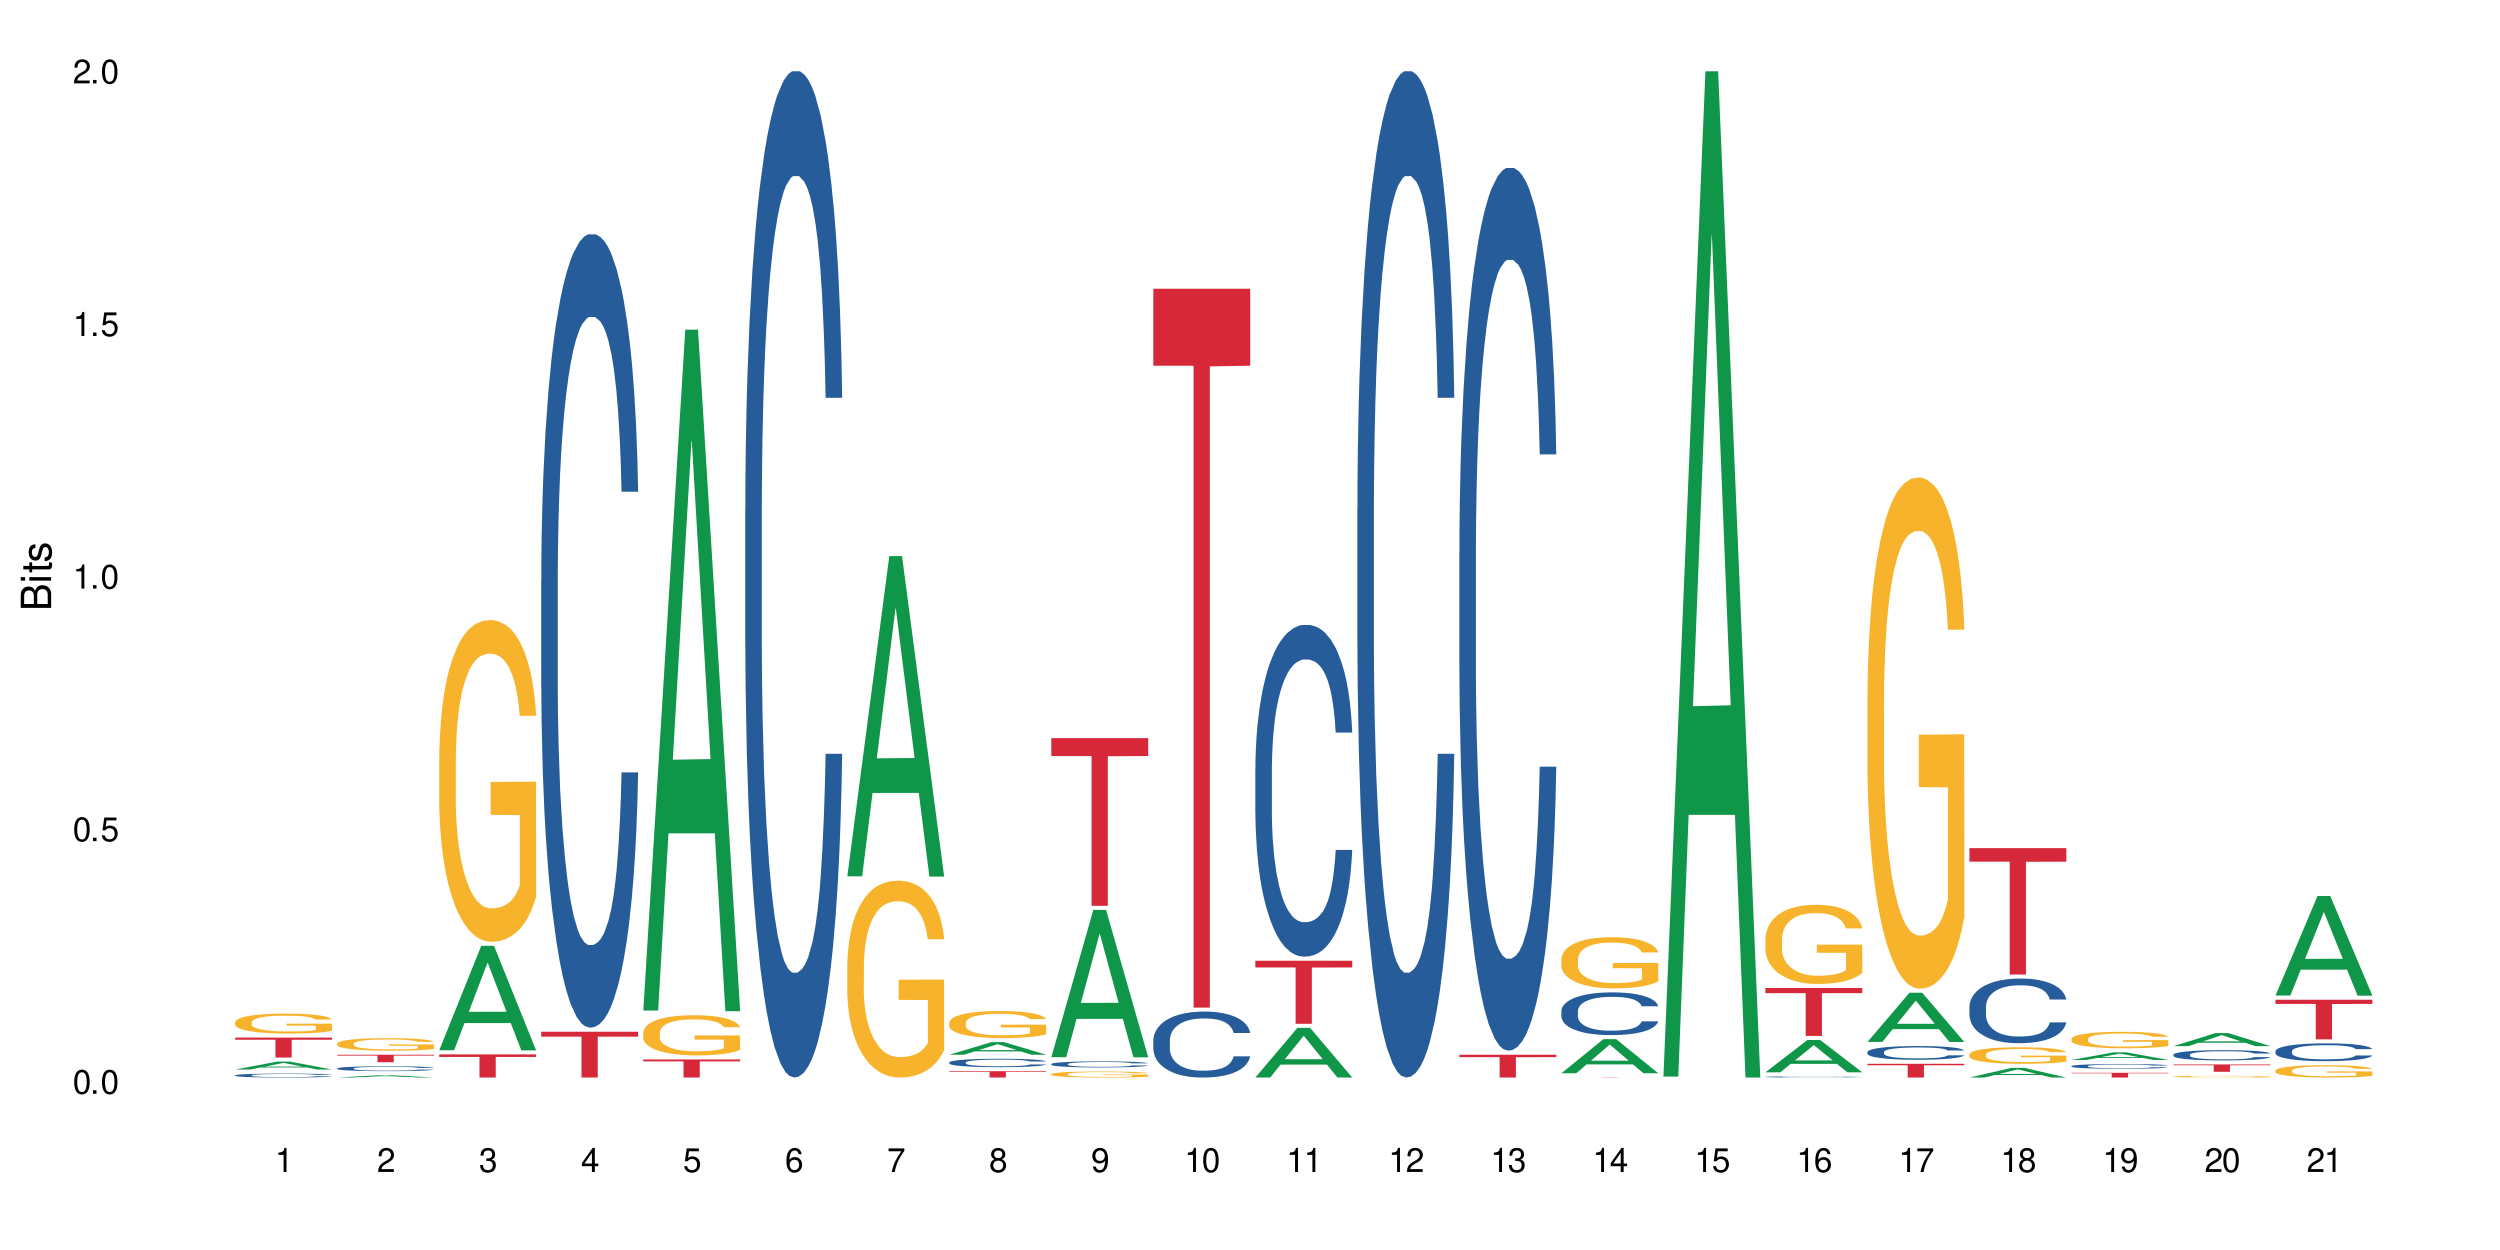 <?xml version="1.0" encoding="UTF-8"?>
<svg xmlns="http://www.w3.org/2000/svg" xmlns:xlink="http://www.w3.org/1999/xlink" width="720" height="360" viewBox="0 0 720 360">
<defs>
<g>
<g id="glyph-0-0">
</g>
<g id="glyph-0-1">
<path d="M 2.641 -6.938 C 2 -6.938 1.422 -6.656 1.078 -6.172 C 0.641 -5.562 0.406 -4.641 0.406 -3.359 C 0.406 -1.016 1.188 0.219 2.641 0.219 C 4.078 0.219 4.859 -1.016 4.859 -3.297 C 4.859 -4.641 4.656 -5.547 4.203 -6.172 C 3.844 -6.656 3.281 -6.938 2.641 -6.938 Z M 2.641 -6.188 C 3.547 -6.188 4 -5.25 4 -3.375 C 4 -1.406 3.562 -0.484 2.625 -0.484 C 1.734 -0.484 1.281 -1.438 1.281 -3.344 C 1.281 -5.25 1.734 -6.188 2.641 -6.188 Z M 2.641 -6.188 "/>
</g>
<g id="glyph-0-2">
<path d="M 1.828 -1 L 0.828 -1 L 0.828 0 L 1.828 0 Z M 1.828 -1 "/>
</g>
<g id="glyph-0-3">
<path d="M 4.562 -6.797 L 1.062 -6.797 L 0.547 -3.094 L 1.328 -3.094 C 1.719 -3.562 2.047 -3.734 2.578 -3.734 C 3.484 -3.734 4.062 -3.109 4.062 -2.094 C 4.062 -1.125 3.484 -0.531 2.578 -0.531 C 1.828 -0.531 1.375 -0.906 1.188 -1.672 L 0.328 -1.672 C 0.453 -1.109 0.547 -0.844 0.75 -0.594 C 1.125 -0.078 1.828 0.219 2.594 0.219 C 3.969 0.219 4.922 -0.781 4.922 -2.219 C 4.922 -3.562 4.031 -4.484 2.719 -4.484 C 2.25 -4.484 1.859 -4.359 1.469 -4.062 L 1.734 -5.969 L 4.562 -5.969 Z M 4.562 -6.797 "/>
</g>
<g id="glyph-0-4">
<path d="M 2.484 -4.938 L 2.484 0 L 3.328 0 L 3.328 -6.938 L 2.766 -6.938 C 2.469 -5.875 2.281 -5.734 0.984 -5.562 L 0.984 -4.938 Z M 2.484 -4.938 "/>
</g>
<g id="glyph-0-5">
<path d="M 4.859 -0.828 L 1.281 -0.828 C 1.359 -1.406 1.672 -1.781 2.5 -2.281 L 3.469 -2.828 C 4.406 -3.344 4.906 -4.062 4.906 -4.906 C 4.906 -5.484 4.672 -6.031 4.266 -6.406 C 3.859 -6.766 3.375 -6.938 2.719 -6.938 C 1.859 -6.938 1.219 -6.625 0.844 -6.031 C 0.609 -5.672 0.5 -5.234 0.484 -4.531 L 1.328 -4.531 C 1.359 -5.016 1.406 -5.281 1.531 -5.516 C 1.75 -5.938 2.188 -6.203 2.703 -6.203 C 3.469 -6.203 4.031 -5.641 4.031 -4.891 C 4.031 -4.344 3.719 -3.859 3.125 -3.516 L 2.234 -3 C 0.812 -2.172 0.406 -1.531 0.328 -0.016 L 4.859 -0.016 Z M 4.859 -0.828 "/>
</g>
<g id="glyph-0-6">
<path d="M 2.125 -3.188 L 2.578 -3.188 C 3.5 -3.188 3.984 -2.766 3.984 -1.922 C 3.984 -1.062 3.469 -0.531 2.594 -0.531 C 1.656 -0.531 1.203 -1 1.156 -2.016 L 0.312 -2.016 C 0.344 -1.453 0.438 -1.094 0.609 -0.781 C 0.953 -0.109 1.625 0.219 2.547 0.219 C 3.953 0.219 4.859 -0.625 4.859 -1.938 C 4.859 -2.828 4.516 -3.297 3.703 -3.594 C 4.344 -3.844 4.656 -4.328 4.656 -5.031 C 4.656 -6.219 3.875 -6.938 2.578 -6.938 C 1.203 -6.938 0.484 -6.172 0.453 -4.703 L 1.297 -4.703 C 1.312 -5.125 1.344 -5.359 1.453 -5.578 C 1.641 -5.969 2.062 -6.203 2.594 -6.203 C 3.344 -6.203 3.797 -5.75 3.797 -5 C 3.797 -4.516 3.609 -4.219 3.25 -4.047 C 3.016 -3.953 2.703 -3.922 2.125 -3.906 Z M 2.125 -3.188 "/>
</g>
<g id="glyph-0-7">
<path d="M 3.141 -1.672 L 3.141 0 L 3.984 0 L 3.984 -1.672 L 4.984 -1.672 L 4.984 -2.438 L 3.984 -2.438 L 3.984 -6.938 L 3.359 -6.938 L 0.266 -2.578 L 0.266 -1.672 Z M 3.141 -2.438 L 1 -2.438 L 3.141 -5.5 Z M 3.141 -2.438 "/>
</g>
<g id="glyph-0-8">
<path d="M 4.781 -5.125 C 4.609 -6.266 3.891 -6.938 2.844 -6.938 C 2.094 -6.938 1.422 -6.578 1.031 -5.953 C 0.594 -5.266 0.406 -4.422 0.406 -3.172 C 0.406 -2 0.578 -1.25 0.984 -0.641 C 1.359 -0.078 1.953 0.219 2.703 0.219 C 3.984 0.219 4.922 -0.75 4.922 -2.094 C 4.922 -3.375 4.062 -4.281 2.844 -4.281 C 2.172 -4.281 1.641 -4.031 1.281 -3.516 C 1.281 -5.234 1.828 -6.188 2.797 -6.188 C 3.391 -6.188 3.797 -5.797 3.938 -5.125 Z M 2.734 -3.531 C 3.547 -3.531 4.062 -2.953 4.062 -2.031 C 4.062 -1.156 3.484 -0.531 2.703 -0.531 C 1.922 -0.531 1.328 -1.188 1.328 -2.078 C 1.328 -2.938 1.906 -3.531 2.734 -3.531 Z M 2.734 -3.531 "/>
</g>
<g id="glyph-0-9">
<path d="M 4.984 -6.797 L 0.438 -6.797 L 0.438 -5.969 L 4.109 -5.969 C 2.5 -3.656 1.828 -2.234 1.328 0 L 2.219 0 C 2.594 -2.172 3.453 -4.047 4.984 -6.094 Z M 4.984 -6.797 "/>
</g>
<g id="glyph-0-10">
<path d="M 3.75 -3.656 C 4.469 -4.094 4.688 -4.438 4.688 -5.078 C 4.688 -6.172 3.844 -6.938 2.641 -6.938 C 1.438 -6.938 0.594 -6.172 0.594 -5.094 C 0.594 -4.438 0.812 -4.094 1.516 -3.656 C 0.734 -3.266 0.359 -2.703 0.359 -1.922 C 0.359 -0.656 1.281 0.219 2.641 0.219 C 3.984 0.219 4.922 -0.656 4.922 -1.922 C 4.922 -2.703 4.531 -3.266 3.75 -3.656 Z M 2.641 -6.188 C 3.359 -6.188 3.812 -5.75 3.812 -5.062 C 3.812 -4.406 3.344 -3.984 2.641 -3.984 C 1.922 -3.984 1.453 -4.406 1.453 -5.078 C 1.453 -5.75 1.922 -6.188 2.641 -6.188 Z M 2.641 -3.266 C 3.484 -3.266 4.062 -2.719 4.062 -1.906 C 4.062 -1.078 3.484 -0.531 2.625 -0.531 C 1.797 -0.531 1.219 -1.094 1.219 -1.906 C 1.219 -2.719 1.781 -3.266 2.641 -3.266 Z M 2.641 -3.266 "/>
</g>
<g id="glyph-0-11">
<path d="M 0.516 -1.578 C 0.672 -0.453 1.406 0.219 2.438 0.219 C 3.188 0.219 3.859 -0.141 4.266 -0.766 C 4.688 -1.453 4.891 -2.297 4.891 -3.547 C 4.891 -4.719 4.703 -5.453 4.312 -6.078 C 3.938 -6.641 3.344 -6.938 2.594 -6.938 C 1.297 -6.938 0.359 -5.969 0.359 -4.625 C 0.359 -3.344 1.234 -2.453 2.453 -2.453 C 3.094 -2.453 3.578 -2.672 4.016 -3.203 C 4 -1.484 3.469 -0.531 2.5 -0.531 C 1.906 -0.531 1.484 -0.906 1.359 -1.578 Z M 2.578 -6.203 C 3.375 -6.203 3.969 -5.531 3.969 -4.641 C 3.969 -3.797 3.391 -3.188 2.547 -3.188 C 1.734 -3.188 1.234 -3.766 1.234 -4.688 C 1.234 -5.562 1.797 -6.203 2.578 -6.203 Z M 2.578 -6.203 "/>
</g>
<g id="glyph-1-0">
</g>
<g id="glyph-1-1">
<path d="M 0 -0.953 L 0 -4.891 C 0 -5.719 -0.234 -6.344 -0.734 -6.797 C -1.188 -7.234 -1.812 -7.469 -2.5 -7.469 C -3.547 -7.469 -4.188 -7 -4.625 -5.875 C -4.984 -6.688 -5.625 -7.094 -6.531 -7.094 C -7.172 -7.094 -7.734 -6.859 -8.141 -6.391 C -8.562 -5.922 -8.75 -5.344 -8.75 -4.5 L -8.75 -0.953 Z M -4.984 -2.062 L -7.766 -2.062 L -7.766 -4.219 C -7.766 -4.844 -7.688 -5.203 -7.453 -5.5 C -7.219 -5.812 -6.859 -5.969 -6.375 -5.969 C -5.891 -5.969 -5.531 -5.812 -5.297 -5.5 C -5.062 -5.203 -4.984 -4.844 -4.984 -4.219 Z M -0.984 -2.062 L -4 -2.062 L -4 -4.781 C -4 -5.766 -3.438 -6.359 -2.484 -6.359 C -1.547 -6.359 -0.984 -5.766 -0.984 -4.781 Z M -0.984 -2.062 "/>
</g>
<g id="glyph-1-2">
<path d="M -6.281 -1.797 L -6.281 -0.797 L 0 -0.797 L 0 -1.797 Z M -8.75 -1.797 L -8.75 -0.797 L -7.484 -0.797 L -7.484 -1.797 Z M -8.75 -1.797 "/>
</g>
<g id="glyph-1-3">
<path d="M -6.281 -3.047 L -6.281 -2.016 L -8.016 -2.016 L -8.016 -1.016 L -6.281 -1.016 L -6.281 -0.172 L -5.469 -0.172 L -5.469 -1.016 L -0.719 -1.016 C -0.078 -1.016 0.281 -1.453 0.281 -2.234 C 0.281 -2.5 0.25 -2.719 0.188 -3.047 L -0.641 -3.047 C -0.609 -2.906 -0.594 -2.766 -0.594 -2.562 C -0.594 -2.141 -0.719 -2.016 -1.156 -2.016 L -5.469 -2.016 L -5.469 -3.047 Z M -6.281 -3.047 "/>
</g>
<g id="glyph-1-4">
<path d="M -4.531 -5.25 C -5.766 -5.25 -6.469 -4.422 -6.469 -2.969 C -6.469 -1.516 -5.719 -0.562 -4.547 -0.562 C -3.562 -0.562 -3.094 -1.062 -2.734 -2.562 L -2.516 -3.484 C -2.344 -4.188 -2.094 -4.469 -1.641 -4.469 C -1.047 -4.469 -0.641 -3.875 -0.641 -3 C -0.641 -2.453 -0.797 -2 -1.062 -1.75 C -1.25 -1.594 -1.422 -1.531 -1.875 -1.469 L -1.875 -0.406 C -0.422 -0.453 0.281 -1.266 0.281 -2.922 C 0.281 -4.5 -0.5 -5.516 -1.719 -5.516 C -2.656 -5.516 -3.172 -4.984 -3.469 -3.734 L -3.703 -2.766 C -3.891 -1.953 -4.156 -1.609 -4.594 -1.609 C -5.188 -1.609 -5.547 -2.125 -5.547 -2.938 C -5.547 -3.75 -5.203 -4.172 -4.531 -4.203 Z M -4.531 -5.25 "/>
</g>
</g>
</defs>
<rect x="-72" y="-36" width="864" height="432" fill="rgb(100%, 100%, 100%)" fill-opacity="1"/>
<path fill-rule="nonzero" fill="rgb(6.275%, 58.824%, 28.235%)" fill-opacity="1" d="M 67.73 308.027 L 67.762 308.023 L 79.836 305.738 L 83.504 305.738 L 95.641 308.027 L 91.379 308.027 L 88.336 307.43 L 75.008 307.43 L 72.023 308.027 L 67.73 308.027 L 76.289 307.184 L 87.113 307.184 L 81.715 306.113 L 81.656 306.109 L 81.598 306.117 L 76.258 307.184 L 76.289 307.184 Z M 67.73 308.027 "/>
<path fill-rule="nonzero" fill="rgb(14.51%, 36.078%, 60%)" fill-opacity="1" d="M 67.73 309.688 L 67.766 309.688 L 67.766 309.664 L 67.867 309.625 L 68.105 309.574 L 68.344 309.539 L 68.957 309.477 L 69.809 309.418 L 70.691 309.371 L 71.34 309.344 L 71.918 309.324 L 73.246 309.285 L 74.098 309.266 L 75.016 309.25 L 76.137 309.23 L 76.957 309.219 L 78.793 309.203 L 80.156 309.195 L 81.211 309.191 L 83.492 309.191 L 84.852 309.199 L 85.84 309.203 L 86.93 309.211 L 87.848 309.219 L 89.445 309.242 L 90.875 309.273 L 91.523 309.289 L 92.543 309.32 L 93.328 309.352 L 93.871 309.379 L 94.484 309.418 L 95.031 309.465 L 95.438 309.52 L 95.641 309.562 L 90.875 309.562 L 90.637 309.52 L 90.367 309.488 L 89.855 309.445 L 89.344 309.414 L 88.629 309.387 L 87.984 309.367 L 87.098 309.348 L 86.316 309.332 L 85.5 309.324 L 84.715 309.316 L 83.219 309.312 L 80.836 309.312 L 79.508 309.324 L 78.793 309.328 L 77.773 309.344 L 77.059 309.359 L 76.207 309.379 L 75.629 309.395 L 74.914 309.422 L 74.402 309.445 L 73.824 309.48 L 73.484 309.508 L 73.176 309.535 L 72.906 309.57 L 72.699 309.609 L 72.562 309.645 L 72.496 309.684 L 72.496 309.844 L 72.562 309.883 L 72.734 309.926 L 73.176 309.988 L 73.824 310.047 L 74.574 310.09 L 75.289 310.121 L 75.695 310.133 L 76.242 310.152 L 77.09 310.172 L 78.316 310.191 L 79.031 310.203 L 80.121 310.211 L 81.242 310.215 L 82.742 310.215 L 84.07 310.211 L 84.953 310.203 L 85.875 310.195 L 87.133 310.18 L 87.914 310.16 L 88.598 310.141 L 89.105 310.121 L 89.445 310.105 L 89.957 310.074 L 90.367 310.039 L 90.672 310 L 90.875 309.965 L 95.641 309.965 L 95.438 310.008 L 95.133 310.047 L 94.824 310.078 L 94.348 310.113 L 93.805 310.148 L 93.02 310.184 L 92.375 310.207 L 91.523 310.234 L 90.742 310.254 L 89.891 310.27 L 88.629 310.293 L 87.812 310.301 L 86.93 310.312 L 85.875 310.32 L 84.547 310.328 L 83.117 310.332 L 80.359 310.332 L 79.305 310.328 L 77.91 310.316 L 76.172 310.297 L 74.914 310.277 L 73.926 310.258 L 73.074 310.238 L 72.121 310.211 L 70.898 310.164 L 70.148 310.129 L 69.637 310.098 L 69.059 310.059 L 68.648 310.023 L 68.172 309.965 L 67.832 309.891 L 67.73 309.832 Z M 67.73 309.688 "/>
<path fill-rule="nonzero" fill="rgb(96.863%, 70.196%, 16.863%)" fill-opacity="1" d="M 67.73 294.379 L 67.766 294.375 L 67.766 294.27 L 67.902 294.035 L 68.242 293.707 L 68.684 293.441 L 69.16 293.23 L 69.469 293.121 L 69.977 292.965 L 70.422 292.848 L 71.543 292.613 L 72.973 292.391 L 73.754 292.297 L 74.641 292.207 L 75.898 292.109 L 76.48 292.07 L 78.25 291.988 L 80.258 291.934 L 82.469 291.918 L 83.492 291.926 L 84.887 291.945 L 86.793 292.004 L 87.883 292.055 L 88.734 292.109 L 89.617 292.176 L 90.707 292.281 L 91.727 292.406 L 92.543 292.535 L 93.363 292.691 L 94.043 292.859 L 94.621 293.043 L 95.133 293.262 L 95.438 293.445 L 95.641 293.629 L 90.91 293.629 L 90.637 293.445 L 90.332 293.305 L 89.82 293.133 L 89.312 293.004 L 88.801 292.906 L 87.848 292.77 L 87.031 292.684 L 86.008 292.613 L 85.023 292.566 L 83.898 292.535 L 83.219 292.523 L 81.414 292.523 L 79.781 292.559 L 78.828 292.602 L 78.148 292.645 L 77.195 292.723 L 76.613 292.785 L 76.273 292.828 L 75.254 292.988 L 74.574 293.137 L 74.199 293.238 L 73.723 293.395 L 73.383 293.535 L 73.008 293.746 L 72.801 293.902 L 72.531 294.258 L 72.496 295.203 L 72.598 295.402 L 72.801 295.617 L 73.074 295.809 L 73.484 296.008 L 73.891 296.16 L 74.605 296.363 L 75.219 296.5 L 75.695 296.59 L 76.613 296.73 L 76.988 296.777 L 77.875 296.871 L 78.793 296.945 L 79.918 297.008 L 80.766 297.039 L 82.129 297.066 L 83.863 297.066 L 85.906 297.035 L 87.199 296.992 L 88.086 296.953 L 88.664 296.914 L 89.379 296.855 L 89.891 296.805 L 90.367 296.746 L 90.945 296.656 L 90.945 295.402 L 82.539 295.398 L 82.539 294.812 L 95.609 294.805 L 95.641 296.855 L 94.926 297 L 94.043 297.137 L 93.191 297.238 L 92.305 297.328 L 91.047 297.43 L 90.027 297.492 L 88.461 297.566 L 87.031 297.613 L 85.531 297.645 L 84.207 297.66 L 82.641 297.664 L 81.242 297.656 L 79.746 297.625 L 78.555 297.582 L 77.465 297.527 L 76.375 297.461 L 75.016 297.352 L 74.129 297.262 L 73.211 297.152 L 72.293 297.02 L 71.477 296.879 L 70.93 296.77 L 70.387 296.641 L 69.809 296.484 L 69.262 296.305 L 68.855 296.145 L 68.48 295.961 L 68.207 295.785 L 67.934 295.551 L 67.801 295.363 L 67.73 295.199 Z M 67.73 294.379 "/>
<path fill-rule="nonzero" fill="rgb(83.922%, 15.686%, 22.353%)" fill-opacity="1" d="M 67.73 298.828 L 95.641 298.828 L 95.641 299.445 L 84.008 299.449 L 84.008 304.574 L 79.328 304.574 L 79.328 299.453 L 79.262 299.445 L 67.73 299.445 Z M 67.73 298.828 "/>
<path fill-rule="nonzero" fill="rgb(6.275%, 58.824%, 28.235%)" fill-opacity="1" d="M 97.109 310.332 L 97.141 310.332 L 109.219 309.656 L 112.887 309.656 L 125.023 310.332 L 120.758 310.332 L 117.715 310.156 L 104.387 310.156 L 101.406 310.332 L 97.109 310.332 L 105.668 310.082 L 116.492 310.082 L 111.098 309.77 L 111.035 309.766 L 110.977 309.77 L 105.641 310.082 L 105.668 310.082 Z M 97.109 310.332 "/>
<path fill-rule="nonzero" fill="rgb(14.51%, 36.078%, 60%)" fill-opacity="1" d="M 97.109 307.695 L 97.145 307.695 L 97.145 307.664 L 97.246 307.617 L 97.484 307.555 L 97.723 307.512 L 98.336 307.434 L 99.188 307.359 L 100.074 307.305 L 100.719 307.27 L 101.297 307.246 L 102.625 307.199 L 103.477 307.172 L 104.395 307.152 L 105.52 307.129 L 106.336 307.117 L 108.172 307.094 L 109.535 307.086 L 110.59 307.082 L 112.871 307.082 L 114.23 307.09 L 115.219 307.094 L 116.309 307.105 L 117.227 307.117 L 118.828 307.145 L 120.258 307.18 L 120.902 307.203 L 121.926 307.242 L 122.707 307.281 L 123.254 307.312 L 123.863 307.359 L 124.41 307.418 L 124.816 307.484 L 125.023 307.539 L 120.258 307.539 L 120.02 307.488 L 119.746 307.449 L 119.234 307.395 L 118.727 307.359 L 118.012 307.32 L 117.363 307.297 L 116.48 307.273 L 115.695 307.258 L 114.879 307.246 L 114.098 307.238 L 112.598 307.23 L 110.215 307.23 L 108.887 307.242 L 108.172 307.25 L 107.152 307.27 L 106.438 307.285 L 105.586 307.312 L 105.008 307.336 L 104.293 307.367 L 103.781 307.398 L 103.203 307.441 L 102.863 307.473 L 102.559 307.508 L 102.285 307.551 L 102.082 307.598 L 101.945 307.645 L 101.875 307.691 L 101.875 307.891 L 101.945 307.938 L 102.113 307.992 L 102.559 308.07 L 103.203 308.137 L 103.953 308.191 L 104.668 308.23 L 105.074 308.25 L 105.621 308.27 L 106.473 308.293 L 107.695 308.32 L 108.41 308.332 L 109.5 308.34 L 110.625 308.348 L 112.121 308.348 L 113.449 308.34 L 114.336 308.336 L 115.254 308.324 L 116.512 308.301 L 117.297 308.281 L 117.977 308.258 L 118.488 308.234 L 118.828 308.211 L 119.34 308.172 L 119.746 308.129 L 120.055 308.082 L 120.258 308.039 L 125.023 308.039 L 124.816 308.09 L 124.512 308.141 L 124.207 308.18 L 123.73 308.223 L 123.184 308.266 L 122.402 308.309 L 121.754 308.34 L 120.902 308.371 L 120.121 308.395 L 119.27 308.418 L 118.012 308.441 L 117.195 308.457 L 116.309 308.469 L 115.254 308.477 L 113.926 308.488 L 112.496 308.492 L 109.738 308.492 L 108.684 308.484 L 107.289 308.473 L 105.551 308.449 L 104.293 308.426 L 103.305 308.402 L 102.457 308.375 L 101.504 308.34 L 100.277 308.285 L 99.527 308.242 L 99.016 308.203 L 98.438 308.156 L 98.031 308.109 L 97.555 308.035 L 97.215 307.945 L 97.109 307.875 Z M 97.109 307.695 "/>
<path fill-rule="nonzero" fill="rgb(96.863%, 70.196%, 16.863%)" fill-opacity="1" d="M 97.109 300.539 L 97.145 300.539 L 97.145 300.473 L 97.281 300.324 L 97.621 300.117 L 98.062 299.949 L 98.539 299.816 L 98.848 299.746 L 99.359 299.648 L 99.801 299.574 L 100.922 299.426 L 102.352 299.289 L 103.137 299.23 L 104.02 299.172 L 105.281 299.109 L 105.859 299.086 L 107.629 299.035 L 109.637 299 L 111.852 298.992 L 112.871 298.996 L 114.266 299.008 L 116.172 299.043 L 117.262 299.078 L 118.113 299.109 L 118.996 299.152 L 120.086 299.219 L 121.109 299.297 L 121.926 299.379 L 122.742 299.477 L 123.422 299.582 L 124 299.699 L 124.512 299.836 L 124.816 299.953 L 125.023 300.066 L 120.293 300.066 L 120.02 299.953 L 119.711 299.863 L 119.203 299.754 L 118.691 299.676 L 118.18 299.613 L 117.227 299.527 L 116.41 299.473 L 115.391 299.426 L 114.402 299.398 L 113.277 299.379 L 112.598 299.371 L 110.793 299.371 L 109.16 299.395 L 108.207 299.422 L 107.527 299.445 L 106.574 299.496 L 105.996 299.535 L 105.656 299.562 L 104.633 299.664 L 103.953 299.758 L 103.578 299.82 L 103.102 299.918 L 102.762 300.008 L 102.387 300.141 L 102.184 300.238 L 101.91 300.465 L 101.875 301.059 L 101.98 301.184 L 102.184 301.32 L 102.457 301.438 L 102.863 301.566 L 103.273 301.66 L 103.988 301.789 L 104.598 301.875 L 105.074 301.93 L 105.996 302.02 L 106.371 302.051 L 107.254 302.109 L 108.172 302.156 L 109.297 302.195 L 110.148 302.215 L 111.508 302.23 L 113.246 302.23 L 115.289 302.211 L 116.582 302.188 L 117.465 302.16 L 118.043 302.137 L 118.758 302.102 L 119.27 302.066 L 119.746 302.031 L 120.324 301.973 L 120.324 301.184 L 111.918 301.18 L 111.918 300.812 L 124.988 300.809 L 125.023 302.102 L 124.309 302.188 L 123.422 302.273 L 122.57 302.34 L 121.688 302.398 L 120.426 302.461 L 119.406 302.5 L 117.84 302.547 L 116.41 302.574 L 114.914 302.594 L 113.586 302.605 L 112.02 302.609 L 110.625 302.602 L 109.125 302.582 L 107.934 302.555 L 106.848 302.523 L 105.758 302.48 L 104.395 302.41 L 103.512 302.355 L 102.59 302.285 L 101.672 302.203 L 100.855 302.113 L 100.312 302.043 L 99.766 301.965 L 99.188 301.867 L 98.645 301.754 L 98.234 301.652 L 97.859 301.535 L 97.586 301.426 L 97.316 301.277 L 97.18 301.16 L 97.109 301.055 Z M 97.109 300.539 "/>
<path fill-rule="nonzero" fill="rgb(83.922%, 15.686%, 22.353%)" fill-opacity="1" d="M 97.109 303.773 L 125.023 303.773 L 125.023 304.004 L 113.391 304.004 L 113.391 305.918 L 108.711 305.918 L 108.711 304.008 L 108.641 304.004 L 97.109 304.004 Z M 97.109 303.773 "/>
<path fill-rule="nonzero" fill="rgb(6.275%, 58.824%, 28.235%)" fill-opacity="1" d="M 126.492 302.484 L 126.52 302.457 L 138.598 272.398 L 142.266 272.398 L 154.402 302.512 L 150.137 302.512 L 147.098 294.652 L 133.766 294.652 L 130.785 302.484 L 126.492 302.484 L 135.051 291.402 L 145.875 291.371 L 140.477 277.32 L 140.418 277.293 L 140.359 277.375 L 135.02 291.371 L 135.051 291.402 Z M 126.492 302.484 "/>
<path fill-rule="nonzero" fill="rgb(96.863%, 70.196%, 16.863%)" fill-opacity="1" d="M 126.492 218.258 L 126.527 218.176 L 126.527 216.48 L 126.66 212.672 L 127.004 207.426 L 127.445 203.109 L 127.922 199.727 L 128.227 197.949 L 128.738 195.41 L 129.18 193.547 L 130.305 189.738 L 131.734 186.184 L 132.516 184.66 L 133.402 183.223 L 134.66 181.613 L 135.238 181.023 L 137.008 179.668 L 139.016 178.824 L 141.23 178.57 L 142.25 178.652 L 143.648 178.992 L 145.551 179.922 L 146.641 180.77 L 147.492 181.613 L 148.379 182.715 L 149.469 184.406 L 150.488 186.438 L 151.305 188.469 L 152.121 191.008 L 152.805 193.719 L 153.383 196.68 L 153.891 200.234 L 154.199 203.195 L 154.402 206.156 L 149.672 206.156 L 149.398 203.195 L 149.094 200.91 L 148.582 198.117 L 148.07 196.086 L 147.562 194.477 L 146.609 192.277 L 145.789 190.926 L 144.77 189.738 L 143.781 188.977 L 142.66 188.469 L 141.98 188.301 L 140.176 188.301 L 138.539 188.895 L 137.586 189.57 L 136.906 190.246 L 135.953 191.516 L 135.375 192.531 L 135.035 193.211 L 134.016 195.832 L 133.332 198.203 L 132.957 199.809 L 132.48 202.348 L 132.141 204.633 L 131.766 208.02 L 131.562 210.559 L 131.289 216.312 L 131.258 231.547 L 131.359 234.762 L 131.562 238.23 L 131.836 241.277 L 132.242 244.492 L 132.652 246.949 L 133.367 250.25 L 133.98 252.449 L 134.457 253.887 L 135.375 256.172 L 135.75 256.934 L 136.633 258.457 L 137.555 259.641 L 138.676 260.656 L 139.527 261.164 L 140.891 261.59 L 142.625 261.59 L 144.668 261.082 L 145.961 260.402 L 146.848 259.727 L 147.426 259.133 L 148.141 258.203 L 148.648 257.355 L 149.125 256.426 L 149.707 254.988 L 149.707 234.762 L 141.297 234.676 L 141.297 225.199 L 154.367 225.113 L 154.402 258.203 L 153.688 260.488 L 152.805 262.688 L 151.953 264.383 L 151.066 265.82 L 149.809 267.43 L 148.785 268.441 L 147.219 269.629 L 145.789 270.391 L 144.293 270.898 L 142.965 271.152 L 141.398 271.234 L 140.004 271.066 L 138.508 270.559 L 137.316 269.883 L 136.227 269.035 L 135.137 267.934 L 133.777 266.16 L 132.891 264.719 L 131.973 262.941 L 131.051 260.828 L 130.234 258.543 L 129.691 256.766 L 129.145 254.734 L 128.566 252.195 L 128.023 249.316 L 127.613 246.695 L 127.242 243.73 L 126.969 240.938 L 126.695 237.133 L 126.559 234.086 L 126.492 231.461 Z M 126.492 218.258 "/>
<path fill-rule="nonzero" fill="rgb(83.922%, 15.686%, 22.353%)" fill-opacity="1" d="M 126.492 303.676 L 154.402 303.676 L 154.402 304.391 L 142.77 304.395 L 142.77 310.332 L 138.09 310.332 L 138.09 304.402 L 138.023 304.391 L 126.492 304.391 Z M 126.492 303.676 "/>
<path fill-rule="nonzero" fill="rgb(14.51%, 36.078%, 60%)" fill-opacity="1" d="M 155.871 166.902 L 155.906 166.691 L 155.906 161.68 L 156.008 153.742 L 156.246 143.719 L 156.484 136.824 L 157.098 124.504 L 157.949 112.598 L 158.832 103.406 L 159.48 97.977 L 160.059 93.801 L 161.387 86.07 L 162.238 82.102 L 163.156 78.551 L 164.277 75 L 165.098 72.914 L 166.934 69.57 L 168.297 68.109 L 169.352 67.484 L 171.633 67.484 L 172.992 68.316 L 173.98 69.363 L 175.07 71.031 L 175.988 72.914 L 177.59 77.508 L 179.016 83.355 L 179.664 86.699 L 180.684 93.172 L 181.469 99.438 L 182.012 104.867 L 182.625 112.598 L 183.172 121.996 L 183.578 132.648 L 183.781 141.629 L 179.016 141.629 L 178.777 133.273 L 178.508 126.801 L 177.996 118.234 L 177.484 112.18 L 176.77 106.121 L 176.125 102.152 L 175.238 98.184 L 174.457 95.68 L 173.641 93.801 L 172.855 92.547 L 171.359 91.293 L 169.621 91.293 L 168.977 91.711 L 167.648 93.383 L 166.934 94.844 L 165.914 97.77 L 165.199 100.484 L 164.348 104.66 L 163.77 108.211 L 163.055 113.641 L 162.543 118.445 L 161.965 125.336 L 161.625 130.559 L 161.316 136.406 L 161.047 143.301 L 160.84 150.609 L 160.703 158.336 L 160.637 165.855 L 160.637 198.23 L 160.703 205.75 L 160.875 214.523 L 161.316 227.262 L 161.965 238.332 L 162.715 247.105 L 163.43 253.371 L 163.836 256.293 L 164.383 259.637 L 165.23 263.812 L 166.457 267.992 L 167.172 269.66 L 168.262 271.332 L 169.383 272.168 L 170.883 272.168 L 172.211 271.332 L 173.094 270.289 L 174.016 268.617 L 175.273 265.066 L 176.055 261.727 L 176.738 257.758 L 177.246 253.789 L 177.59 250.445 L 178.098 243.973 L 178.508 236.871 L 178.812 229.559 L 179.016 222.457 L 183.781 222.457 L 183.578 230.812 L 183.273 238.961 L 182.965 245.016 L 182.488 252.328 L 181.945 258.801 L 181.16 266.109 L 180.516 270.914 L 179.664 276.137 L 178.883 280.105 L 178.031 283.656 L 176.77 287.832 L 175.953 289.922 L 175.07 291.801 L 174.016 293.473 L 172.688 294.934 L 171.258 295.77 L 169.93 295.98 L 168.5 295.562 L 167.445 294.727 L 166.051 292.848 L 164.312 289.086 L 163.055 285.117 L 162.066 281.148 L 161.215 276.973 L 160.262 271.332 L 159.039 262.145 L 158.289 255.043 L 157.777 249.191 L 157.199 241.047 L 156.789 233.738 L 156.312 222.043 L 155.973 207.211 L 155.871 195.723 Z M 155.871 166.902 "/>
<path fill-rule="nonzero" fill="rgb(83.922%, 15.686%, 22.353%)" fill-opacity="1" d="M 155.871 297.141 L 183.781 297.141 L 183.781 298.555 L 172.148 298.566 L 172.148 310.332 L 167.469 310.332 L 167.469 298.578 L 167.402 298.555 L 155.871 298.555 Z M 155.871 297.141 "/>
<path fill-rule="nonzero" fill="rgb(6.275%, 58.824%, 28.235%)" fill-opacity="1" d="M 185.25 291.043 L 185.281 290.855 L 197.359 94.953 L 201.027 94.953 L 213.164 291.227 L 208.898 291.227 L 205.855 239.992 L 192.527 239.992 L 189.547 291.043 L 185.25 291.043 L 193.809 218.797 L 204.633 218.613 L 199.238 127.02 L 199.176 126.836 L 199.117 127.391 L 193.781 218.613 L 193.809 218.797 Z M 185.25 291.043 "/>
<path fill-rule="nonzero" fill="rgb(96.863%, 70.196%, 16.863%)" fill-opacity="1" d="M 185.25 297.348 L 185.285 297.336 L 185.285 297.125 L 185.422 296.648 L 185.762 295.992 L 186.203 295.453 L 186.68 295.031 L 186.988 294.809 L 187.5 294.492 L 187.941 294.262 L 189.062 293.785 L 190.492 293.34 L 191.277 293.152 L 192.16 292.973 L 193.422 292.77 L 194 292.695 L 195.77 292.527 L 197.777 292.422 L 199.992 292.391 L 201.012 292.398 L 202.406 292.441 L 204.312 292.559 L 205.402 292.664 L 206.254 292.77 L 207.137 292.906 L 208.227 293.117 L 209.25 293.371 L 210.066 293.625 L 210.883 293.941 L 211.562 294.281 L 212.141 294.652 L 212.652 295.094 L 212.957 295.465 L 213.164 295.836 L 208.434 295.836 L 208.16 295.465 L 207.852 295.18 L 207.344 294.832 L 206.832 294.578 L 206.32 294.375 L 205.367 294.102 L 204.551 293.934 L 203.531 293.785 L 202.543 293.691 L 201.422 293.625 L 200.738 293.605 L 198.934 293.605 L 197.301 293.68 L 196.348 293.762 L 195.668 293.848 L 194.715 294.008 L 194.137 294.133 L 193.797 294.219 L 192.773 294.547 L 192.094 294.84 L 191.719 295.043 L 191.242 295.359 L 190.902 295.645 L 190.527 296.066 L 190.324 296.387 L 190.051 297.105 L 190.016 299.008 L 190.121 299.406 L 190.324 299.84 L 190.598 300.223 L 191.004 300.625 L 191.414 300.93 L 192.129 301.344 L 192.738 301.617 L 193.215 301.797 L 194.137 302.082 L 194.512 302.176 L 195.395 302.367 L 196.312 302.516 L 197.438 302.641 L 198.289 302.707 L 199.648 302.758 L 201.387 302.758 L 203.43 302.695 L 204.723 302.609 L 205.605 302.527 L 206.184 302.453 L 206.898 302.336 L 207.41 302.23 L 207.887 302.113 L 208.465 301.934 L 208.465 299.406 L 200.059 299.398 L 200.059 298.215 L 213.129 298.203 L 213.164 302.336 L 212.449 302.621 L 211.562 302.895 L 210.711 303.105 L 209.828 303.285 L 208.566 303.488 L 207.547 303.613 L 205.98 303.762 L 204.551 303.859 L 203.055 303.922 L 201.727 303.953 L 200.16 303.965 L 198.766 303.941 L 197.266 303.879 L 196.074 303.793 L 194.988 303.688 L 193.898 303.551 L 192.535 303.328 L 191.652 303.148 L 190.73 302.926 L 189.812 302.664 L 188.996 302.379 L 188.453 302.156 L 187.906 301.902 L 187.328 301.586 L 186.785 301.227 L 186.375 300.898 L 186 300.527 L 185.727 300.18 L 185.457 299.703 L 185.32 299.324 L 185.25 298.996 Z M 185.25 297.348 "/>
<path fill-rule="nonzero" fill="rgb(83.922%, 15.686%, 22.353%)" fill-opacity="1" d="M 185.25 305.129 L 213.164 305.129 L 213.164 305.684 L 201.531 305.688 L 201.531 310.332 L 196.852 310.332 L 196.852 305.695 L 196.781 305.684 L 185.25 305.684 Z M 185.25 305.129 "/>
<path fill-rule="nonzero" fill="rgb(14.51%, 36.078%, 60%)" fill-opacity="1" d="M 214.633 146.621 L 214.668 146.355 L 214.668 140 L 214.77 129.934 L 215.008 117.215 L 215.246 108.477 L 215.859 92.844 L 216.707 77.746 L 217.594 66.09 L 218.238 59.203 L 218.82 53.902 L 220.145 44.102 L 220.996 39.07 L 221.918 34.566 L 223.039 30.062 L 223.855 27.414 L 225.695 23.176 L 227.055 21.32 L 228.109 20.527 L 230.391 20.527 L 231.754 21.586 L 232.742 22.91 L 233.828 25.031 L 234.75 27.414 L 236.348 33.242 L 237.777 40.66 L 238.426 44.898 L 239.445 53.109 L 240.23 61.055 L 240.773 67.945 L 241.387 77.746 L 241.93 89.668 L 242.34 103.176 L 242.543 114.566 L 237.777 114.566 L 237.539 103.973 L 237.266 95.758 L 236.758 84.898 L 236.246 77.215 L 235.531 69.535 L 234.883 64.5 L 234 59.469 L 233.219 56.289 L 232.398 53.902 L 231.617 52.316 L 230.121 50.727 L 228.383 50.727 L 227.738 51.254 L 226.41 53.375 L 225.695 55.23 L 224.672 58.938 L 223.957 62.383 L 223.109 67.68 L 222.527 72.184 L 221.812 79.07 L 221.305 85.164 L 220.727 93.906 L 220.383 100.527 L 220.078 107.945 L 219.805 116.688 L 219.602 125.957 L 219.465 135.762 L 219.398 145.297 L 219.398 186.355 L 219.465 195.895 L 219.637 207.02 L 220.078 223.18 L 220.727 237.219 L 221.473 248.344 L 222.188 256.293 L 222.598 260 L 223.141 264.238 L 223.992 269.535 L 225.219 274.836 L 225.934 276.953 L 227.023 279.074 L 228.145 280.133 L 229.645 280.133 L 230.969 279.074 L 231.855 277.75 L 232.773 275.629 L 234.035 271.125 L 234.816 266.887 L 235.496 261.855 L 236.008 256.82 L 236.348 252.582 L 236.859 244.371 L 237.266 235.363 L 237.574 226.094 L 237.777 217.086 L 242.543 217.086 L 242.34 227.684 L 242.031 238.012 L 241.727 245.695 L 241.25 254.969 L 240.707 263.18 L 239.922 272.449 L 239.277 278.543 L 238.426 285.168 L 237.641 290.199 L 236.789 294.703 L 235.531 300 L 234.715 302.648 L 233.828 305.035 L 232.773 307.152 L 231.445 309.008 L 230.016 310.066 L 228.691 310.332 L 227.262 309.801 L 226.203 308.742 L 224.809 306.359 L 223.074 301.59 L 221.812 296.559 L 220.828 291.523 L 219.977 286.227 L 219.023 279.074 L 217.797 267.418 L 217.047 258.41 L 216.539 250.992 L 215.961 240.664 L 215.551 231.391 L 215.074 216.555 L 214.734 197.746 L 214.633 183.18 Z M 214.633 146.621 "/>
<path fill-rule="nonzero" fill="rgb(6.275%, 58.824%, 28.235%)" fill-opacity="1" d="M 244.012 252.375 L 244.043 252.289 L 256.117 160.145 L 259.785 160.145 L 271.922 252.465 L 267.66 252.465 L 264.617 228.367 L 251.289 228.367 L 248.305 252.375 L 244.012 252.375 L 252.57 218.398 L 263.395 218.309 L 257.996 175.23 L 257.938 175.141 L 257.879 175.402 L 252.539 218.309 L 252.57 218.398 Z M 244.012 252.375 "/>
<path fill-rule="nonzero" fill="rgb(96.863%, 70.196%, 16.863%)" fill-opacity="1" d="M 244.012 277.914 L 244.047 277.863 L 244.047 276.828 L 244.184 274.496 L 244.523 271.285 L 244.965 268.645 L 245.441 266.574 L 245.75 265.484 L 246.258 263.934 L 246.703 262.793 L 247.824 260.461 L 249.254 258.289 L 250.035 257.355 L 250.922 256.477 L 252.18 255.492 L 252.762 255.129 L 254.531 254.301 L 256.539 253.781 L 258.75 253.629 L 259.773 253.68 L 261.168 253.887 L 263.074 254.457 L 264.164 254.973 L 265.016 255.492 L 265.898 256.164 L 266.988 257.199 L 268.008 258.441 L 268.824 259.688 L 269.645 261.238 L 270.324 262.898 L 270.902 264.711 L 271.414 266.883 L 271.719 268.695 L 271.922 270.508 L 267.191 270.508 L 266.918 268.695 L 266.613 267.297 L 266.102 265.59 L 265.594 264.348 L 265.082 263.363 L 264.129 262.016 L 263.312 261.188 L 262.289 260.461 L 261.305 259.996 L 260.18 259.688 L 259.5 259.582 L 257.695 259.582 L 256.062 259.945 L 255.109 260.359 L 254.43 260.773 L 253.477 261.551 L 252.895 262.172 L 252.555 262.586 L 251.535 264.191 L 250.855 265.641 L 250.48 266.625 L 250.004 268.18 L 249.664 269.578 L 249.289 271.648 L 249.082 273.203 L 248.812 276.723 L 248.777 286.047 L 248.879 288.012 L 249.082 290.137 L 249.355 292 L 249.766 293.969 L 250.172 295.469 L 250.887 297.488 L 251.5 298.836 L 251.977 299.715 L 252.895 301.113 L 253.27 301.582 L 254.156 302.512 L 255.074 303.238 L 256.199 303.859 L 257.051 304.172 L 258.41 304.43 L 260.145 304.43 L 262.188 304.117 L 263.48 303.703 L 264.367 303.289 L 264.945 302.926 L 265.66 302.359 L 266.172 301.84 L 266.648 301.27 L 267.227 300.391 L 267.227 288.012 L 258.82 287.961 L 258.82 282.16 L 271.891 282.109 L 271.922 302.359 L 271.207 303.754 L 270.324 305.102 L 269.473 306.137 L 268.586 307.02 L 267.328 308.004 L 266.309 308.625 L 264.742 309.348 L 263.312 309.816 L 261.812 310.125 L 260.488 310.281 L 258.922 310.332 L 257.527 310.23 L 256.027 309.918 L 254.836 309.504 L 253.746 308.984 L 252.656 308.312 L 251.297 307.227 L 250.41 306.344 L 249.492 305.258 L 248.574 303.961 L 247.758 302.566 L 247.211 301.477 L 246.668 300.234 L 246.09 298.68 L 245.543 296.922 L 245.137 295.316 L 244.762 293.504 L 244.488 291.793 L 244.215 289.461 L 244.082 287.598 L 244.012 285.992 Z M 244.012 277.914 "/>
<path fill-rule="nonzero" fill="rgb(6.275%, 58.824%, 28.235%)" fill-opacity="1" d="M 273.391 303.754 L 273.422 303.75 L 285.5 300.141 L 289.168 300.141 L 301.305 303.758 L 297.039 303.758 L 293.996 302.812 L 280.668 302.812 L 277.688 303.754 L 273.391 303.754 L 281.949 302.422 L 292.773 302.418 L 287.379 300.73 L 287.316 300.727 L 287.258 300.738 L 281.922 302.418 L 281.949 302.422 Z M 273.391 303.754 "/>
<path fill-rule="nonzero" fill="rgb(14.51%, 36.078%, 60%)" fill-opacity="1" d="M 273.391 305.977 L 273.426 305.973 L 273.426 305.922 L 273.527 305.836 L 273.766 305.73 L 274.004 305.656 L 274.617 305.527 L 275.469 305.398 L 276.355 305.301 L 277 305.246 L 277.578 305.199 L 278.906 305.117 L 279.758 305.078 L 280.676 305.039 L 281.801 305 L 282.617 304.98 L 284.453 304.945 L 285.816 304.93 L 286.871 304.922 L 289.152 304.922 L 290.512 304.93 L 291.5 304.941 L 292.59 304.961 L 293.508 304.98 L 295.109 305.027 L 296.539 305.09 L 297.184 305.125 L 298.207 305.195 L 298.988 305.262 L 299.535 305.316 L 300.145 305.398 L 300.691 305.5 L 301.098 305.613 L 301.305 305.707 L 296.539 305.707 L 296.301 305.621 L 296.027 305.551 L 295.516 305.461 L 295.008 305.395 L 294.293 305.332 L 293.645 305.289 L 292.762 305.246 L 291.977 305.223 L 291.16 305.199 L 290.379 305.188 L 288.879 305.176 L 287.145 305.176 L 286.496 305.18 L 285.168 305.195 L 284.453 305.211 L 283.434 305.242 L 282.719 305.273 L 281.867 305.316 L 281.289 305.355 L 280.574 305.41 L 280.062 305.461 L 279.484 305.535 L 279.145 305.59 L 278.84 305.652 L 278.566 305.727 L 278.363 305.805 L 278.227 305.887 L 278.156 305.965 L 278.156 306.309 L 278.227 306.387 L 278.395 306.48 L 278.84 306.617 L 279.484 306.734 L 280.234 306.824 L 280.949 306.891 L 281.359 306.922 L 281.902 306.957 L 282.754 307.004 L 283.977 307.047 L 284.691 307.066 L 285.781 307.082 L 286.906 307.09 L 288.402 307.09 L 289.73 307.082 L 290.617 307.07 L 291.535 307.055 L 292.793 307.016 L 293.578 306.98 L 294.258 306.938 L 294.77 306.898 L 295.109 306.863 L 295.621 306.793 L 296.027 306.719 L 296.336 306.641 L 296.539 306.566 L 301.305 306.566 L 301.098 306.652 L 300.793 306.738 L 300.488 306.805 L 300.012 306.883 L 299.465 306.949 L 298.684 307.027 L 298.035 307.078 L 297.184 307.133 L 296.402 307.176 L 295.551 307.215 L 294.293 307.258 L 293.477 307.281 L 292.59 307.301 L 291.535 307.316 L 290.207 307.332 L 288.777 307.344 L 287.449 307.344 L 286.02 307.34 L 284.965 307.332 L 283.57 307.312 L 281.832 307.27 L 280.574 307.23 L 279.586 307.188 L 278.738 307.141 L 277.785 307.082 L 276.559 306.984 L 275.809 306.91 L 275.297 306.848 L 274.719 306.762 L 274.312 306.684 L 273.836 306.559 L 273.496 306.402 L 273.391 306.281 Z M 273.391 305.977 "/>
<path fill-rule="nonzero" fill="rgb(96.863%, 70.196%, 16.863%)" fill-opacity="1" d="M 273.391 294.516 L 273.426 294.508 L 273.426 294.367 L 273.562 294.047 L 273.902 293.605 L 274.344 293.242 L 274.82 292.957 L 275.129 292.809 L 275.641 292.594 L 276.082 292.438 L 277.203 292.117 L 278.633 291.816 L 279.418 291.688 L 280.301 291.566 L 281.562 291.434 L 282.141 291.383 L 283.91 291.27 L 285.918 291.195 L 288.133 291.176 L 289.152 291.184 L 290.547 291.211 L 292.453 291.289 L 293.543 291.359 L 294.395 291.434 L 295.277 291.523 L 296.367 291.668 L 297.391 291.836 L 298.207 292.008 L 299.023 292.223 L 299.703 292.449 L 300.281 292.699 L 300.793 293 L 301.098 293.25 L 301.305 293.496 L 296.574 293.496 L 296.301 293.25 L 295.992 293.055 L 295.484 292.82 L 294.973 292.648 L 294.461 292.516 L 293.508 292.328 L 292.691 292.215 L 291.672 292.117 L 290.684 292.051 L 289.562 292.008 L 288.879 291.996 L 287.074 291.996 L 285.441 292.043 L 284.488 292.102 L 283.809 292.16 L 282.855 292.266 L 282.277 292.352 L 281.938 292.406 L 280.914 292.629 L 280.234 292.828 L 279.859 292.965 L 279.383 293.176 L 279.043 293.371 L 278.668 293.656 L 278.465 293.867 L 278.191 294.352 L 278.156 295.637 L 278.262 295.906 L 278.465 296.199 L 278.738 296.453 L 279.145 296.727 L 279.555 296.934 L 280.27 297.211 L 280.883 297.395 L 281.359 297.516 L 282.277 297.707 L 282.652 297.773 L 283.535 297.902 L 284.453 298 L 285.578 298.086 L 286.43 298.129 L 287.789 298.164 L 289.527 298.164 L 291.57 298.121 L 292.863 298.066 L 293.746 298.008 L 294.324 297.957 L 295.039 297.879 L 295.551 297.809 L 296.027 297.73 L 296.605 297.609 L 296.605 295.906 L 288.199 295.898 L 288.199 295.102 L 301.27 295.094 L 301.305 297.879 L 300.59 298.07 L 299.703 298.258 L 298.852 298.398 L 297.969 298.52 L 296.707 298.656 L 295.688 298.742 L 294.121 298.84 L 292.691 298.906 L 291.195 298.949 L 289.867 298.969 L 288.301 298.977 L 286.906 298.961 L 285.406 298.918 L 284.215 298.863 L 283.129 298.793 L 282.039 298.699 L 280.676 298.551 L 279.793 298.43 L 278.871 298.277 L 277.953 298.102 L 277.137 297.906 L 276.594 297.758 L 276.047 297.586 L 275.469 297.375 L 274.926 297.133 L 274.516 296.91 L 274.141 296.66 L 273.867 296.426 L 273.598 296.105 L 273.461 295.848 L 273.391 295.629 Z M 273.391 294.516 "/>
<path fill-rule="nonzero" fill="rgb(83.922%, 15.686%, 22.353%)" fill-opacity="1" d="M 273.391 308.508 L 301.305 308.508 L 301.305 308.703 L 289.672 308.703 L 289.672 310.332 L 284.992 310.332 L 284.992 308.707 L 284.922 308.703 L 273.391 308.703 Z M 273.391 308.508 "/>
<path fill-rule="nonzero" fill="rgb(6.275%, 58.824%, 28.235%)" fill-opacity="1" d="M 302.773 304.473 L 302.801 304.434 L 314.879 262.039 L 318.547 262.039 L 330.684 304.516 L 326.418 304.516 L 323.379 293.426 L 310.047 293.426 L 307.066 304.473 L 302.773 304.473 L 311.332 288.84 L 322.156 288.801 L 316.758 268.977 L 316.699 268.938 L 316.641 269.059 L 311.301 288.801 L 311.332 288.84 Z M 302.773 304.473 "/>
<path fill-rule="nonzero" fill="rgb(14.51%, 36.078%, 60%)" fill-opacity="1" d="M 302.773 306.438 L 302.809 306.438 L 302.809 306.398 L 302.91 306.336 L 303.148 306.262 L 303.387 306.207 L 304 306.113 L 304.848 306.023 L 305.734 305.953 L 306.379 305.91 L 306.961 305.879 L 308.285 305.82 L 309.137 305.789 L 310.059 305.762 L 311.18 305.734 L 311.996 305.719 L 313.836 305.695 L 315.195 305.684 L 316.25 305.68 L 318.531 305.68 L 319.895 305.684 L 320.883 305.691 L 321.969 305.703 L 322.891 305.719 L 324.488 305.754 L 325.918 305.801 L 326.566 305.824 L 327.586 305.875 L 328.371 305.922 L 328.914 305.965 L 329.527 306.023 L 330.07 306.094 L 330.48 306.176 L 330.684 306.246 L 325.918 306.246 L 325.68 306.18 L 325.406 306.133 L 324.898 306.066 L 324.387 306.02 L 323.672 305.973 L 323.023 305.941 L 322.141 305.914 L 321.359 305.895 L 320.539 305.879 L 319.758 305.871 L 318.262 305.859 L 316.523 305.859 L 315.879 305.863 L 314.551 305.875 L 313.836 305.887 L 312.812 305.91 L 312.098 305.93 L 311.25 305.961 L 310.668 305.988 L 309.953 306.031 L 309.445 306.066 L 308.867 306.121 L 308.523 306.16 L 308.219 306.203 L 307.945 306.258 L 307.742 306.312 L 307.605 306.371 L 307.539 306.43 L 307.539 306.676 L 307.605 306.734 L 307.777 306.801 L 308.219 306.898 L 308.867 306.984 L 309.613 307.051 L 310.328 307.098 L 310.738 307.121 L 311.281 307.145 L 312.133 307.176 L 313.359 307.211 L 314.074 307.223 L 315.164 307.234 L 316.285 307.242 L 317.785 307.242 L 319.109 307.234 L 319.996 307.227 L 320.914 307.215 L 322.176 307.188 L 322.957 307.16 L 323.637 307.133 L 324.148 307.102 L 324.488 307.074 L 325 307.027 L 325.406 306.973 L 325.715 306.914 L 325.918 306.863 L 330.684 306.863 L 330.48 306.926 L 330.172 306.988 L 329.867 307.035 L 329.391 307.09 L 328.848 307.141 L 328.062 307.195 L 327.418 307.23 L 326.566 307.273 L 325.781 307.301 L 324.93 307.328 L 323.672 307.359 L 322.855 307.375 L 321.969 307.391 L 320.914 307.402 L 319.586 307.414 L 318.156 307.422 L 315.402 307.422 L 314.344 307.414 L 312.949 307.398 L 311.215 307.371 L 309.953 307.34 L 308.969 307.309 L 308.117 307.277 L 307.164 307.234 L 305.938 307.164 L 305.188 307.109 L 304.68 307.066 L 304.102 307.004 L 303.691 306.949 L 303.215 306.859 L 302.875 306.746 L 302.773 306.656 Z M 302.773 306.438 "/>
<path fill-rule="nonzero" fill="rgb(96.863%, 70.196%, 16.863%)" fill-opacity="1" d="M 302.773 309.336 L 302.809 309.332 L 302.809 309.301 L 302.941 309.23 L 303.285 309.129 L 303.727 309.051 L 304.203 308.984 L 304.508 308.953 L 305.02 308.902 L 305.461 308.871 L 306.586 308.797 L 308.016 308.73 L 308.797 308.703 L 309.684 308.676 L 310.941 308.645 L 311.52 308.633 L 313.289 308.609 L 315.297 308.594 L 317.512 308.586 L 318.531 308.59 L 319.93 308.594 L 321.836 308.613 L 322.922 308.629 L 323.773 308.645 L 324.66 308.664 L 325.75 308.695 L 326.77 308.734 L 327.586 308.773 L 328.402 308.82 L 329.086 308.871 L 329.664 308.93 L 330.172 308.996 L 330.48 309.051 L 330.684 309.105 L 325.953 309.105 L 325.68 309.051 L 325.375 309.008 L 324.863 308.957 L 324.352 308.918 L 323.844 308.887 L 322.891 308.844 L 322.074 308.82 L 321.051 308.797 L 320.062 308.781 L 318.941 308.773 L 318.262 308.77 L 316.457 308.77 L 314.82 308.781 L 313.871 308.793 L 313.188 308.809 L 312.234 308.832 L 311.656 308.852 L 311.316 308.863 L 310.297 308.914 L 309.613 308.957 L 309.238 308.988 L 308.762 309.035 L 308.422 309.078 L 308.047 309.141 L 307.844 309.191 L 307.57 309.297 L 307.539 309.586 L 307.641 309.645 L 307.844 309.711 L 308.117 309.77 L 308.523 309.828 L 308.934 309.875 L 309.648 309.938 L 310.262 309.98 L 310.738 310.004 L 311.656 310.047 L 312.031 310.062 L 312.918 310.09 L 313.836 310.113 L 314.957 310.133 L 315.809 310.145 L 317.172 310.152 L 318.906 310.152 L 320.949 310.141 L 322.242 310.129 L 323.129 310.117 L 323.707 310.105 L 324.422 310.086 L 324.93 310.07 L 325.406 310.055 L 325.988 310.027 L 325.988 309.645 L 317.578 309.645 L 317.578 309.465 L 330.648 309.465 L 330.684 310.086 L 329.969 310.129 L 329.086 310.172 L 328.234 310.203 L 327.348 310.23 L 326.09 310.262 L 325.066 310.281 L 323.5 310.301 L 322.074 310.316 L 320.574 310.324 L 319.246 310.332 L 317.68 310.332 L 316.285 310.328 L 314.789 310.32 L 313.598 310.309 L 311.418 310.27 L 310.059 310.238 L 309.172 310.211 L 308.254 310.176 L 307.332 310.137 L 306.516 310.094 L 305.973 310.059 L 305.426 310.023 L 304.848 309.973 L 304.305 309.918 L 303.895 309.871 L 303.523 309.812 L 303.25 309.762 L 302.977 309.691 L 302.84 309.633 L 302.773 309.582 Z M 302.773 309.336 "/>
<path fill-rule="nonzero" fill="rgb(83.922%, 15.686%, 22.353%)" fill-opacity="1" d="M 302.773 212.582 L 330.684 212.582 L 330.684 217.75 L 319.051 217.797 L 319.051 260.875 L 314.371 260.875 L 314.371 217.84 L 314.305 217.75 L 302.773 217.75 Z M 302.773 212.582 "/>
<path fill-rule="nonzero" fill="rgb(14.51%, 36.078%, 60%)" fill-opacity="1" d="M 332.152 299.609 L 332.188 299.59 L 332.188 299.176 L 332.289 298.516 L 332.527 297.684 L 332.766 297.109 L 333.379 296.086 L 334.23 295.098 L 335.113 294.332 L 335.762 293.883 L 336.34 293.535 L 337.668 292.895 L 338.52 292.562 L 339.438 292.27 L 340.559 291.973 L 341.379 291.801 L 343.215 291.523 L 344.578 291.402 L 345.633 291.348 L 347.914 291.348 L 349.273 291.418 L 350.262 291.504 L 351.352 291.645 L 352.27 291.801 L 353.871 292.184 L 355.301 292.668 L 355.945 292.945 L 356.965 293.484 L 357.75 294.004 L 358.293 294.457 L 358.906 295.098 L 359.453 295.879 L 359.859 296.762 L 360.062 297.508 L 355.301 297.508 L 355.062 296.816 L 354.789 296.277 L 354.277 295.566 L 353.766 295.062 L 353.051 294.559 L 352.406 294.23 L 351.52 293.898 L 350.738 293.691 L 349.922 293.535 L 349.137 293.434 L 347.641 293.328 L 345.906 293.328 L 345.258 293.363 L 343.93 293.5 L 343.215 293.621 L 342.195 293.867 L 341.48 294.09 L 340.629 294.438 L 340.051 294.734 L 339.336 295.184 L 338.824 295.582 L 338.246 296.156 L 337.906 296.59 L 337.598 297.074 L 337.328 297.648 L 337.121 298.254 L 336.988 298.898 L 336.918 299.523 L 336.918 302.211 L 336.988 302.836 L 337.156 303.566 L 337.598 304.625 L 338.246 305.543 L 338.996 306.273 L 339.711 306.793 L 340.117 307.035 L 340.664 307.312 L 341.512 307.66 L 342.738 308.008 L 343.453 308.145 L 344.543 308.285 L 345.668 308.355 L 347.164 308.355 L 348.492 308.285 L 349.375 308.199 L 350.297 308.059 L 351.555 307.766 L 352.336 307.488 L 353.02 307.156 L 353.527 306.828 L 353.871 306.551 L 354.379 306.012 L 354.789 305.422 L 355.094 304.816 L 355.301 304.223 L 360.062 304.223 L 359.859 304.918 L 359.555 305.594 L 359.246 306.098 L 358.77 306.707 L 358.227 307.242 L 357.441 307.852 L 356.797 308.25 L 355.945 308.684 L 355.164 309.016 L 354.312 309.309 L 353.051 309.656 L 352.234 309.828 L 351.352 309.984 L 350.297 310.125 L 348.969 310.246 L 347.539 310.316 L 346.211 310.332 L 344.781 310.297 L 343.727 310.227 L 342.332 310.07 L 340.594 309.762 L 339.336 309.43 L 338.348 309.102 L 337.496 308.754 L 336.543 308.285 L 335.32 307.52 L 334.57 306.93 L 334.059 306.445 L 333.48 305.77 L 333.07 305.16 L 332.594 304.191 L 332.254 302.957 L 332.152 302.004 Z M 332.152 299.609 "/>
<path fill-rule="nonzero" fill="rgb(83.922%, 15.686%, 22.353%)" fill-opacity="1" d="M 332.152 83.164 L 360.062 83.164 L 360.062 105.324 L 348.434 105.52 L 348.434 290.188 L 343.75 290.188 L 343.75 105.715 L 343.684 105.324 L 332.152 105.324 Z M 332.152 83.164 "/>
<path fill-rule="nonzero" fill="rgb(6.275%, 58.824%, 28.235%)" fill-opacity="1" d="M 361.531 310.32 L 361.562 310.305 L 373.641 296.027 L 377.309 296.027 L 389.445 310.332 L 385.18 310.332 L 382.137 306.598 L 368.809 306.598 L 365.828 310.32 L 361.531 310.32 L 370.09 305.055 L 380.914 305.039 L 375.52 298.363 L 375.457 298.348 L 375.398 298.391 L 370.062 305.039 L 370.09 305.055 Z M 361.531 310.32 "/>
<path fill-rule="nonzero" fill="rgb(14.51%, 36.078%, 60%)" fill-opacity="1" d="M 361.531 221.559 L 361.566 221.473 L 361.566 219.375 L 361.668 216.059 L 361.906 211.867 L 362.145 208.984 L 362.758 203.832 L 363.609 198.855 L 364.496 195.012 L 365.141 192.742 L 365.719 190.996 L 367.047 187.766 L 367.898 186.105 L 368.816 184.621 L 369.941 183.137 L 370.758 182.266 L 372.594 180.867 L 373.957 180.254 L 375.012 179.992 L 377.293 179.992 L 378.656 180.344 L 379.641 180.781 L 380.73 181.477 L 381.648 182.266 L 383.25 184.184 L 384.68 186.629 L 385.324 188.027 L 386.348 190.734 L 387.129 193.355 L 387.676 195.625 L 388.285 198.855 L 388.832 202.785 L 389.238 207.238 L 389.445 210.992 L 384.68 210.992 L 384.441 207.5 L 384.168 204.793 L 383.656 201.211 L 383.148 198.68 L 382.434 196.148 L 381.785 194.488 L 380.902 192.828 L 380.117 191.781 L 379.301 190.996 L 378.52 190.473 L 377.02 189.949 L 375.285 189.949 L 374.637 190.121 L 373.309 190.82 L 372.594 191.434 L 371.574 192.656 L 370.859 193.789 L 370.008 195.535 L 369.43 197.02 L 368.715 199.293 L 368.203 201.301 L 367.625 204.18 L 367.285 206.363 L 366.98 208.809 L 366.707 211.691 L 366.504 214.746 L 366.367 217.977 L 366.297 221.121 L 366.297 234.656 L 366.367 237.801 L 366.535 241.469 L 366.98 246.793 L 367.625 251.422 L 368.375 255.09 L 369.09 257.711 L 369.5 258.934 L 370.043 260.328 L 370.895 262.074 L 372.117 263.82 L 372.832 264.52 L 373.922 265.219 L 375.047 265.566 L 376.543 265.566 L 377.871 265.219 L 378.758 264.781 L 379.676 264.082 L 380.934 262.598 L 381.719 261.203 L 382.398 259.543 L 382.91 257.883 L 383.25 256.488 L 383.762 253.781 L 384.168 250.812 L 384.477 247.754 L 384.68 244.785 L 389.445 244.785 L 389.238 248.277 L 388.934 251.684 L 388.629 254.215 L 388.152 257.273 L 387.605 259.98 L 386.824 263.035 L 386.176 265.043 L 385.324 267.227 L 384.543 268.887 L 383.691 270.371 L 382.434 272.117 L 381.617 272.992 L 380.73 273.777 L 379.676 274.477 L 378.348 275.086 L 376.918 275.438 L 375.59 275.523 L 374.16 275.348 L 373.105 275 L 371.711 274.215 L 369.977 272.641 L 368.715 270.98 L 367.727 269.324 L 366.879 267.578 L 365.926 265.219 L 364.699 261.375 L 363.949 258.406 L 363.438 255.965 L 362.859 252.559 L 362.453 249.5 L 361.977 244.609 L 361.637 238.41 L 361.531 233.609 Z M 361.531 221.559 "/>
<path fill-rule="nonzero" fill="rgb(83.922%, 15.686%, 22.353%)" fill-opacity="1" d="M 361.531 276.688 L 389.445 276.688 L 389.445 278.633 L 377.812 278.648 L 377.812 294.863 L 373.133 294.863 L 373.133 278.668 L 373.062 278.633 L 361.531 278.633 Z M 361.531 276.688 "/>
<path fill-rule="nonzero" fill="rgb(14.51%, 36.078%, 60%)" fill-opacity="1" d="M 390.914 146.621 L 390.949 146.355 L 390.949 140 L 391.051 129.934 L 391.289 117.215 L 391.527 108.477 L 392.141 92.844 L 392.988 77.746 L 393.875 66.09 L 394.52 59.203 L 395.102 53.902 L 396.426 44.102 L 397.277 39.07 L 398.199 34.566 L 399.32 30.062 L 400.137 27.414 L 401.977 23.176 L 403.336 21.32 L 404.391 20.527 L 406.672 20.527 L 408.035 21.586 L 409.023 22.91 L 410.109 25.031 L 411.031 27.414 L 412.629 33.242 L 414.059 40.66 L 414.707 44.898 L 415.727 53.109 L 416.512 61.055 L 417.055 67.945 L 417.668 77.746 L 418.211 89.668 L 418.621 103.176 L 418.824 114.566 L 414.059 114.566 L 413.82 103.973 L 413.547 95.758 L 413.039 84.898 L 412.527 77.215 L 411.812 69.535 L 411.168 64.5 L 410.281 59.469 L 409.5 56.289 L 408.68 53.902 L 407.898 52.316 L 406.402 50.727 L 404.664 50.727 L 404.02 51.254 L 402.691 53.375 L 401.977 55.23 L 400.953 58.938 L 400.238 62.383 L 399.391 67.68 L 398.809 72.184 L 398.094 79.07 L 397.586 85.164 L 397.008 93.906 L 396.664 100.527 L 396.359 107.945 L 396.086 116.688 L 395.883 125.957 L 395.746 135.762 L 395.68 145.297 L 395.68 186.355 L 395.746 195.895 L 395.918 207.02 L 396.359 223.18 L 397.008 237.219 L 397.754 248.344 L 398.469 256.293 L 398.879 260 L 399.422 264.238 L 400.273 269.535 L 401.5 274.836 L 402.215 276.953 L 403.305 279.074 L 404.426 280.133 L 405.926 280.133 L 407.25 279.074 L 408.137 277.75 L 409.055 275.629 L 410.316 271.125 L 411.098 266.887 L 411.777 261.855 L 412.289 256.82 L 412.629 252.582 L 413.141 244.371 L 413.547 235.363 L 413.855 226.094 L 414.059 217.086 L 418.824 217.086 L 418.621 227.684 L 418.312 238.012 L 418.008 245.695 L 417.531 254.969 L 416.988 263.18 L 416.203 272.449 L 415.559 278.543 L 414.707 285.168 L 413.922 290.199 L 413.07 294.703 L 411.812 300 L 410.996 302.648 L 410.109 305.035 L 409.055 307.152 L 407.727 309.008 L 406.297 310.066 L 404.973 310.332 L 403.543 309.801 L 402.488 308.742 L 401.09 306.359 L 399.355 301.59 L 398.094 296.559 L 397.109 291.523 L 396.258 286.227 L 395.305 279.074 L 394.078 267.418 L 393.332 258.41 L 392.82 250.992 L 392.242 240.664 L 391.832 231.391 L 391.355 216.555 L 391.016 197.746 L 390.914 183.18 Z M 390.914 146.621 "/>
<path fill-rule="nonzero" fill="rgb(14.51%, 36.078%, 60%)" fill-opacity="1" d="M 420.293 158.988 L 420.328 158.754 L 420.328 153.176 L 420.43 144.348 L 420.668 133.191 L 420.906 125.523 L 421.52 111.816 L 422.371 98.57 L 423.254 88.344 L 423.902 82.305 L 424.48 77.656 L 425.809 69.059 L 426.66 64.645 L 427.578 60.691 L 428.699 56.742 L 429.52 54.418 L 431.355 50.699 L 432.719 49.074 L 433.773 48.375 L 436.055 48.375 L 437.414 49.305 L 438.402 50.469 L 439.492 52.328 L 440.41 54.418 L 442.012 59.531 L 443.441 66.039 L 444.086 69.754 L 445.105 76.957 L 445.891 83.93 L 446.434 89.973 L 447.047 98.57 L 447.594 109.027 L 448 120.879 L 448.203 130.871 L 443.441 130.871 L 443.203 121.574 L 442.93 114.371 L 442.418 104.844 L 441.906 98.105 L 441.191 91.367 L 440.547 86.949 L 439.66 82.535 L 438.879 79.746 L 438.062 77.656 L 437.277 76.262 L 435.781 74.867 L 434.047 74.867 L 433.398 75.332 L 432.07 77.191 L 431.355 78.816 L 430.336 82.07 L 429.621 85.094 L 428.77 89.738 L 428.191 93.691 L 427.477 99.73 L 426.965 105.074 L 426.387 112.746 L 426.047 118.555 L 425.738 125.059 L 425.469 132.727 L 425.262 140.863 L 425.129 149.461 L 425.059 157.824 L 425.059 193.844 L 425.129 202.207 L 425.297 211.969 L 425.738 226.145 L 426.387 238.457 L 427.137 248.219 L 427.852 255.188 L 428.258 258.441 L 428.805 262.16 L 429.652 266.809 L 430.879 271.457 L 431.594 273.316 L 432.684 275.172 L 433.809 276.102 L 435.305 276.102 L 436.633 275.172 L 437.516 274.012 L 438.438 272.152 L 439.695 268.203 L 440.477 264.484 L 441.16 260.07 L 441.668 255.652 L 442.012 251.938 L 442.52 244.734 L 442.93 236.832 L 443.234 228.699 L 443.441 220.797 L 448.203 220.797 L 448 230.094 L 447.695 239.156 L 447.387 245.895 L 446.91 254.027 L 446.367 261.23 L 445.582 269.363 L 444.938 274.707 L 444.086 280.52 L 443.305 284.934 L 442.453 288.883 L 441.191 293.531 L 440.375 295.855 L 439.492 297.945 L 438.438 299.805 L 437.109 301.434 L 435.68 302.359 L 434.352 302.594 L 432.922 302.129 L 431.867 301.199 L 430.473 299.109 L 428.734 294.926 L 427.477 290.512 L 426.488 286.094 L 425.637 281.449 L 424.684 275.172 L 423.461 264.949 L 422.711 257.047 L 422.199 250.543 L 421.621 241.48 L 421.211 233.348 L 420.734 220.332 L 420.395 203.836 L 420.293 191.055 Z M 420.293 158.988 "/>
<path fill-rule="nonzero" fill="rgb(83.922%, 15.686%, 22.353%)" fill-opacity="1" d="M 420.293 303.758 L 448.203 303.758 L 448.203 304.461 L 436.574 304.469 L 436.574 310.332 L 431.891 310.332 L 431.891 304.473 L 431.824 304.461 L 420.293 304.461 Z M 420.293 303.758 "/>
<path fill-rule="nonzero" fill="rgb(6.275%, 58.824%, 28.235%)" fill-opacity="1" d="M 449.676 309.102 L 449.703 309.09 L 461.781 299.27 L 465.449 299.27 L 477.586 309.109 L 473.32 309.109 L 470.277 306.543 L 456.949 306.543 L 453.969 309.102 L 449.676 309.102 L 458.23 305.48 L 469.059 305.469 L 463.66 300.879 L 463.602 300.867 L 463.539 300.895 L 458.203 305.469 L 458.23 305.48 Z M 449.676 309.102 "/>
<path fill-rule="nonzero" fill="rgb(14.51%, 36.078%, 60%)" fill-opacity="1" d="M 449.676 291.164 L 449.707 291.156 L 449.707 290.887 L 449.809 290.457 L 450.047 289.918 L 450.285 289.547 L 450.898 288.887 L 451.75 288.246 L 452.637 287.754 L 453.281 287.461 L 453.859 287.234 L 455.188 286.82 L 456.039 286.605 L 456.957 286.414 L 458.082 286.227 L 458.898 286.113 L 460.734 285.934 L 462.098 285.855 L 463.152 285.82 L 465.434 285.82 L 466.797 285.867 L 467.781 285.922 L 468.871 286.012 L 469.789 286.113 L 471.391 286.359 L 472.82 286.676 L 473.465 286.855 L 474.488 287.203 L 475.27 287.539 L 475.816 287.832 L 476.43 288.246 L 476.973 288.75 L 477.379 289.324 L 477.586 289.809 L 472.82 289.809 L 472.582 289.359 L 472.309 289.008 L 471.797 288.551 L 471.289 288.223 L 470.574 287.898 L 469.926 287.684 L 469.043 287.473 L 468.258 287.336 L 467.441 287.234 L 466.66 287.168 L 465.16 287.102 L 463.426 287.102 L 462.777 287.125 L 461.449 287.215 L 460.734 287.293 L 459.715 287.449 L 459 287.594 L 458.148 287.82 L 457.57 288.012 L 456.855 288.301 L 456.344 288.559 L 455.766 288.93 L 455.426 289.211 L 455.121 289.527 L 454.848 289.898 L 454.645 290.289 L 454.508 290.707 L 454.438 291.109 L 454.438 292.852 L 454.508 293.254 L 454.676 293.727 L 455.121 294.41 L 455.766 295.008 L 456.516 295.477 L 457.23 295.816 L 457.641 295.973 L 458.184 296.152 L 459.035 296.375 L 460.258 296.602 L 460.973 296.691 L 462.062 296.781 L 463.188 296.824 L 464.684 296.824 L 466.012 296.781 L 466.898 296.723 L 467.816 296.633 L 469.074 296.445 L 469.859 296.266 L 470.539 296.051 L 471.051 295.836 L 471.391 295.656 L 471.902 295.309 L 472.309 294.93 L 472.617 294.535 L 472.82 294.152 L 477.586 294.152 L 477.379 294.602 L 477.074 295.039 L 476.77 295.367 L 476.293 295.758 L 475.746 296.105 L 474.965 296.5 L 474.316 296.758 L 473.465 297.039 L 472.684 297.254 L 471.832 297.441 L 470.574 297.668 L 469.758 297.781 L 468.871 297.883 L 467.816 297.973 L 466.488 298.051 L 465.059 298.094 L 463.73 298.105 L 462.301 298.082 L 461.246 298.039 L 459.852 297.938 L 458.117 297.734 L 456.855 297.523 L 455.867 297.309 L 455.02 297.082 L 454.066 296.781 L 452.84 296.285 L 452.09 295.906 L 451.578 295.59 L 451 295.152 L 450.594 294.758 L 450.117 294.129 L 449.777 293.332 L 449.676 292.715 Z M 449.676 291.164 "/>
<path fill-rule="nonzero" fill="rgb(96.863%, 70.196%, 16.863%)" fill-opacity="1" d="M 449.676 276.234 L 449.707 276.223 L 449.707 275.953 L 449.844 275.348 L 450.184 274.512 L 450.625 273.828 L 451.102 273.289 L 451.41 273.008 L 451.922 272.602 L 452.363 272.309 L 453.484 271.703 L 454.914 271.137 L 455.699 270.895 L 456.582 270.664 L 457.844 270.41 L 458.422 270.316 L 460.191 270.102 L 462.199 269.965 L 464.414 269.926 L 465.434 269.938 L 466.828 269.992 L 468.734 270.141 L 469.824 270.277 L 470.676 270.41 L 471.559 270.586 L 472.648 270.855 L 473.672 271.176 L 474.488 271.5 L 475.305 271.902 L 475.984 272.332 L 476.562 272.805 L 477.074 273.371 L 477.379 273.84 L 477.586 274.312 L 472.855 274.312 L 472.582 273.84 L 472.273 273.477 L 471.766 273.035 L 471.254 272.711 L 470.742 272.453 L 469.789 272.105 L 468.973 271.891 L 467.953 271.703 L 466.965 271.582 L 465.844 271.5 L 465.16 271.473 L 463.355 271.473 L 461.723 271.566 L 460.77 271.676 L 460.09 271.781 L 459.137 271.984 L 458.559 272.145 L 458.219 272.254 L 457.195 272.672 L 456.516 273.047 L 456.141 273.301 L 455.664 273.707 L 455.324 274.07 L 454.949 274.605 L 454.746 275.012 L 454.473 275.926 L 454.438 278.348 L 454.543 278.859 L 454.746 279.41 L 455.02 279.895 L 455.426 280.406 L 455.836 280.797 L 456.551 281.32 L 457.164 281.672 L 457.641 281.898 L 458.559 282.262 L 458.934 282.383 L 459.816 282.625 L 460.734 282.812 L 461.859 282.977 L 462.711 283.055 L 464.07 283.121 L 465.809 283.121 L 467.852 283.043 L 469.145 282.934 L 470.027 282.828 L 470.605 282.734 L 471.32 282.586 L 471.832 282.449 L 472.309 282.301 L 472.887 282.074 L 472.887 278.859 L 464.48 278.844 L 464.48 277.34 L 477.551 277.324 L 477.586 282.586 L 476.871 282.949 L 475.984 283.297 L 475.133 283.566 L 474.25 283.797 L 472.988 284.051 L 471.969 284.211 L 470.402 284.402 L 468.973 284.523 L 467.477 284.602 L 466.148 284.645 L 464.582 284.656 L 463.188 284.629 L 461.688 284.551 L 460.496 284.441 L 459.41 284.309 L 458.32 284.133 L 456.957 283.848 L 456.074 283.621 L 455.152 283.34 L 454.234 283 L 453.418 282.637 L 452.875 282.355 L 452.328 282.035 L 451.75 281.629 L 451.207 281.172 L 450.797 280.754 L 450.422 280.285 L 450.148 279.84 L 449.879 279.234 L 449.742 278.75 L 449.676 278.332 Z M 449.676 276.234 "/>
<path fill-rule="nonzero" fill="rgb(83.922%, 15.686%, 22.353%)" fill-opacity="1" d="M 449.676 310.273 L 477.586 310.273 L 477.586 310.281 L 465.953 310.281 L 465.953 310.332 L 461.273 310.332 L 461.273 310.281 L 449.676 310.281 Z M 449.676 310.273 "/>
<path fill-rule="nonzero" fill="rgb(6.275%, 58.824%, 28.235%)" fill-opacity="1" d="M 479.055 310.059 L 479.082 309.789 L 491.16 20.527 L 494.828 20.527 L 506.965 310.332 L 502.699 310.332 L 499.66 234.684 L 486.332 234.684 L 483.348 310.059 L 479.055 310.059 L 487.613 203.391 L 498.438 203.117 L 493.039 67.875 L 492.98 67.602 L 492.922 68.418 L 487.582 203.117 L 487.613 203.391 Z M 479.055 310.059 "/>
<path fill-rule="nonzero" fill="rgb(6.275%, 58.824%, 28.235%)" fill-opacity="1" d="M 508.434 308.828 L 508.465 308.816 L 520.543 299.52 L 524.207 299.52 L 536.344 308.836 L 532.082 308.836 L 529.039 306.402 L 515.711 306.402 L 512.727 308.828 L 508.434 308.828 L 516.992 305.398 L 527.816 305.387 L 522.418 301.039 L 522.359 301.031 L 522.301 301.059 L 516.961 305.387 L 516.992 305.398 Z M 508.434 308.828 "/>
<path fill-rule="nonzero" fill="rgb(14.51%, 36.078%, 60%)" fill-opacity="1" d="M 508.434 310.145 L 508.469 310.145 L 508.469 310.137 L 508.57 310.125 L 508.809 310.109 L 509.047 310.102 L 509.66 310.082 L 510.512 310.066 L 511.395 310.051 L 512.043 310.043 L 512.621 310.039 L 513.949 310.027 L 514.801 310.02 L 515.719 310.016 L 516.84 310.012 L 517.66 310.008 L 519.496 310.004 L 520.859 310 L 526.543 310 L 527.633 310.004 L 528.551 310.008 L 530.152 310.016 L 531.582 310.023 L 532.227 310.027 L 533.25 310.035 L 534.031 310.047 L 534.574 310.055 L 535.188 310.066 L 535.734 310.078 L 536.141 310.094 L 536.344 310.105 L 531.582 310.105 L 531.344 310.094 L 531.07 310.086 L 530.047 310.062 L 529.332 310.055 L 528.688 310.051 L 527.801 310.043 L 527.02 310.039 L 526.203 310.039 L 525.418 310.035 L 520.211 310.035 L 519.496 310.039 L 518.477 310.043 L 517.762 310.047 L 516.91 310.055 L 516.332 310.059 L 515.617 310.066 L 515.105 310.074 L 514.527 310.082 L 514.188 310.09 L 513.879 310.102 L 513.609 310.109 L 513.402 310.121 L 513.27 310.133 L 513.199 310.145 L 513.199 310.191 L 513.27 310.199 L 513.438 310.215 L 513.879 310.23 L 514.527 310.25 L 515.277 310.262 L 515.992 310.27 L 516.398 310.273 L 516.945 310.281 L 517.793 310.285 L 519.02 310.293 L 519.734 310.293 L 520.824 310.297 L 525.656 310.297 L 526.578 310.293 L 527.836 310.289 L 528.617 310.281 L 529.301 310.277 L 529.809 310.27 L 530.152 310.266 L 530.66 310.258 L 531.07 310.246 L 531.375 310.234 L 531.582 310.227 L 536.344 310.227 L 536.141 310.238 L 535.836 310.25 L 535.527 310.258 L 535.051 310.27 L 534.508 310.277 L 533.723 310.289 L 533.078 310.297 L 532.227 310.305 L 531.445 310.309 L 530.594 310.316 L 529.332 310.32 L 528.516 310.324 L 527.633 310.328 L 526.578 310.328 L 525.25 310.332 L 520.008 310.332 L 518.613 310.328 L 516.875 310.324 L 515.617 310.316 L 514.629 310.312 L 513.777 310.305 L 512.824 310.297 L 511.602 310.281 L 510.852 310.273 L 510.34 310.266 L 509.762 310.254 L 509.352 310.242 L 508.875 310.223 L 508.535 310.203 L 508.434 310.188 Z M 508.434 310.145 "/>
<path fill-rule="nonzero" fill="rgb(96.863%, 70.196%, 16.863%)" fill-opacity="1" d="M 508.434 270.352 L 508.469 270.332 L 508.469 269.914 L 508.605 268.977 L 508.945 267.688 L 509.387 266.625 L 509.863 265.793 L 510.172 265.355 L 510.68 264.73 L 511.125 264.273 L 512.246 263.336 L 513.676 262.461 L 514.461 262.09 L 515.344 261.734 L 516.602 261.34 L 517.184 261.191 L 518.953 260.859 L 520.961 260.652 L 523.172 260.59 L 524.195 260.609 L 525.59 260.691 L 527.496 260.922 L 528.586 261.129 L 529.438 261.34 L 530.32 261.609 L 531.41 262.027 L 532.43 262.523 L 533.25 263.023 L 534.066 263.648 L 534.746 264.316 L 535.324 265.043 L 535.836 265.918 L 536.141 266.645 L 536.344 267.375 L 531.613 267.375 L 531.344 266.645 L 531.035 266.086 L 530.523 265.398 L 530.016 264.898 L 529.504 264.504 L 528.551 263.961 L 527.734 263.629 L 526.711 263.336 L 525.727 263.148 L 524.602 263.023 L 523.922 262.984 L 522.117 262.984 L 520.484 263.129 L 519.531 263.297 L 518.852 263.461 L 517.898 263.773 L 517.316 264.023 L 516.977 264.191 L 515.957 264.836 L 515.277 265.418 L 514.902 265.812 L 514.426 266.438 L 514.086 267 L 513.711 267.832 L 513.508 268.457 L 513.234 269.871 L 513.199 273.621 L 513.301 274.41 L 513.508 275.266 L 513.777 276.012 L 514.188 276.805 L 514.594 277.406 L 515.309 278.219 L 515.922 278.762 L 516.398 279.113 L 517.316 279.676 L 517.691 279.863 L 518.578 280.238 L 519.496 280.531 L 520.621 280.781 L 521.473 280.906 L 522.832 281.008 L 524.566 281.008 L 526.609 280.883 L 527.902 280.719 L 528.789 280.551 L 529.367 280.406 L 530.082 280.176 L 530.594 279.969 L 531.07 279.738 L 531.648 279.387 L 531.648 274.41 L 523.242 274.391 L 523.242 272.059 L 536.312 272.039 L 536.344 280.176 L 535.629 280.738 L 534.746 281.281 L 533.895 281.695 L 533.012 282.051 L 531.75 282.445 L 530.73 282.695 L 529.164 282.984 L 527.734 283.172 L 526.234 283.297 L 524.91 283.359 L 523.344 283.383 L 521.949 283.34 L 520.449 283.215 L 519.258 283.047 L 518.168 282.84 L 517.078 282.57 L 515.719 282.133 L 514.832 281.777 L 513.914 281.34 L 512.996 280.82 L 512.18 280.258 L 511.633 279.824 L 511.09 279.324 L 510.512 278.699 L 509.965 277.992 L 509.559 277.344 L 509.184 276.617 L 508.91 275.93 L 508.637 274.992 L 508.504 274.242 L 508.434 273.598 Z M 508.434 270.352 "/>
<path fill-rule="nonzero" fill="rgb(83.922%, 15.686%, 22.353%)" fill-opacity="1" d="M 508.434 284.547 L 536.344 284.547 L 536.344 286.023 L 524.715 286.035 L 524.715 298.355 L 520.031 298.355 L 520.031 286.051 L 519.965 286.023 L 508.434 286.023 Z M 508.434 284.547 "/>
<path fill-rule="nonzero" fill="rgb(6.275%, 58.824%, 28.235%)" fill-opacity="1" d="M 537.816 300.086 L 537.844 300.07 L 549.922 285.91 L 553.59 285.91 L 565.727 300.098 L 561.461 300.098 L 558.418 296.395 L 545.09 296.395 L 542.109 300.086 L 537.816 300.086 L 546.371 294.863 L 557.199 294.848 L 551.801 288.227 L 551.742 288.215 L 551.68 288.254 L 546.344 294.848 L 546.371 294.863 Z M 537.816 300.086 "/>
<path fill-rule="nonzero" fill="rgb(14.51%, 36.078%, 60%)" fill-opacity="1" d="M 537.816 302.98 L 537.848 302.977 L 537.848 302.891 L 537.949 302.754 L 538.188 302.582 L 538.426 302.461 L 539.039 302.246 L 539.891 302.043 L 540.777 301.883 L 541.422 301.789 L 542 301.715 L 543.328 301.582 L 544.18 301.516 L 545.098 301.453 L 546.223 301.391 L 547.039 301.355 L 548.875 301.297 L 550.238 301.273 L 551.293 301.262 L 553.574 301.262 L 554.938 301.277 L 555.922 301.293 L 557.012 301.324 L 557.93 301.355 L 559.531 301.434 L 560.961 301.535 L 561.605 301.594 L 562.629 301.707 L 563.41 301.812 L 563.957 301.91 L 564.57 302.043 L 565.113 302.203 L 565.523 302.391 L 565.727 302.543 L 560.961 302.543 L 560.723 302.398 L 560.449 302.289 L 559.938 302.141 L 559.43 302.035 L 558.715 301.93 L 558.066 301.859 L 557.184 301.793 L 556.398 301.75 L 555.582 301.715 L 554.801 301.695 L 553.301 301.672 L 551.566 301.672 L 550.918 301.68 L 549.59 301.711 L 548.875 301.734 L 547.855 301.785 L 547.141 301.832 L 546.289 301.906 L 545.711 301.965 L 544.996 302.059 L 544.484 302.145 L 543.906 302.262 L 543.566 302.352 L 543.262 302.453 L 542.988 302.574 L 542.785 302.699 L 542.648 302.832 L 542.578 302.965 L 542.578 303.523 L 542.648 303.652 L 542.816 303.805 L 543.262 304.027 L 543.906 304.219 L 544.656 304.371 L 545.371 304.477 L 545.781 304.527 L 546.324 304.586 L 547.176 304.66 L 548.398 304.73 L 549.113 304.758 L 550.203 304.789 L 551.328 304.805 L 552.824 304.805 L 554.152 304.789 L 555.039 304.77 L 555.957 304.742 L 557.215 304.68 L 558 304.621 L 558.68 304.555 L 559.191 304.484 L 559.531 304.426 L 560.043 304.316 L 560.449 304.191 L 560.758 304.066 L 560.961 303.941 L 565.727 303.941 L 565.523 304.086 L 565.215 304.227 L 564.91 304.332 L 564.434 304.461 L 563.887 304.57 L 563.105 304.699 L 562.457 304.781 L 561.605 304.871 L 560.824 304.941 L 559.973 305 L 558.715 305.074 L 557.898 305.109 L 557.012 305.145 L 555.957 305.172 L 554.629 305.195 L 553.199 305.211 L 551.871 305.215 L 550.441 305.207 L 549.387 305.191 L 547.992 305.16 L 546.258 305.098 L 544.996 305.027 L 544.008 304.957 L 543.16 304.887 L 542.207 304.789 L 540.98 304.629 L 540.23 304.508 L 539.719 304.406 L 539.141 304.266 L 538.734 304.137 L 538.258 303.938 L 537.918 303.68 L 537.816 303.48 Z M 537.816 302.98 "/>
<path fill-rule="nonzero" fill="rgb(96.863%, 70.196%, 16.863%)" fill-opacity="1" d="M 537.816 200.566 L 537.848 200.434 L 537.848 197.742 L 537.984 191.691 L 538.324 183.355 L 538.77 176.496 L 539.242 171.121 L 539.551 168.297 L 540.062 164.262 L 540.504 161.305 L 541.625 155.25 L 543.055 149.605 L 543.84 147.184 L 544.723 144.898 L 545.984 142.344 L 546.562 141.402 L 548.332 139.25 L 550.34 137.906 L 552.555 137.504 L 553.574 137.637 L 554.969 138.176 L 556.875 139.652 L 557.965 141 L 558.816 142.344 L 559.699 144.09 L 560.789 146.781 L 561.812 150.008 L 562.629 153.234 L 563.445 157.27 L 564.125 161.57 L 564.703 166.277 L 565.215 171.926 L 565.523 176.633 L 565.727 181.34 L 560.996 181.34 L 560.723 176.633 L 560.414 173 L 559.906 168.562 L 559.395 165.336 L 558.883 162.781 L 557.93 159.285 L 557.113 157.133 L 556.094 155.25 L 555.105 154.043 L 553.984 153.234 L 553.301 152.965 L 551.496 152.965 L 549.863 153.906 L 548.91 154.984 L 548.23 156.059 L 547.277 158.074 L 546.699 159.688 L 546.359 160.766 L 545.336 164.934 L 544.656 168.699 L 544.281 171.254 L 543.805 175.289 L 543.465 178.918 L 543.09 184.297 L 542.887 188.332 L 542.613 197.477 L 542.578 221.68 L 542.684 226.789 L 542.887 232.301 L 543.16 237.145 L 543.566 242.254 L 543.977 246.152 L 544.691 251.398 L 545.305 254.895 L 545.781 257.18 L 546.699 260.809 L 547.074 262.02 L 547.957 264.441 L 548.875 266.324 L 550 267.938 L 550.852 268.742 L 552.211 269.414 L 553.949 269.414 L 555.992 268.609 L 557.285 267.531 L 558.168 266.457 L 558.746 265.516 L 559.461 264.035 L 559.973 262.691 L 560.449 261.215 L 561.027 258.926 L 561.027 226.789 L 552.621 226.656 L 552.621 211.594 L 565.691 211.461 L 565.727 264.035 L 565.012 267.668 L 564.125 271.164 L 563.273 273.852 L 562.391 276.141 L 561.129 278.695 L 560.109 280.309 L 558.543 282.191 L 557.113 283.398 L 555.617 284.207 L 554.289 284.609 L 552.723 284.746 L 551.328 284.477 L 549.828 283.668 L 548.637 282.594 L 547.551 281.25 L 546.461 279.5 L 545.098 276.676 L 544.215 274.391 L 543.293 271.566 L 542.375 268.207 L 541.559 264.574 L 541.016 261.75 L 540.469 258.523 L 539.891 254.488 L 539.348 249.918 L 538.938 245.75 L 538.562 241.043 L 538.293 236.605 L 538.02 230.555 L 537.883 225.715 L 537.816 221.543 Z M 537.816 200.566 "/>
<path fill-rule="nonzero" fill="rgb(83.922%, 15.686%, 22.353%)" fill-opacity="1" d="M 537.816 306.379 L 565.727 306.379 L 565.727 306.801 L 554.094 306.805 L 554.094 310.332 L 549.414 310.332 L 549.414 306.809 L 549.344 306.801 L 537.816 306.801 Z M 537.816 306.379 "/>
<path fill-rule="nonzero" fill="rgb(6.275%, 58.824%, 28.235%)" fill-opacity="1" d="M 567.195 310.328 L 567.223 310.328 L 579.301 307.543 L 582.969 307.543 L 595.105 310.332 L 590.84 310.332 L 587.801 309.605 L 574.473 309.605 L 571.488 310.328 L 567.195 310.328 L 575.754 309.301 L 586.578 309.301 L 581.18 307.996 L 581.121 307.996 L 581.062 308.004 L 575.723 309.301 L 575.754 309.301 Z M 567.195 310.328 "/>
<path fill-rule="nonzero" fill="rgb(14.51%, 36.078%, 60%)" fill-opacity="1" d="M 567.195 289.934 L 567.23 289.918 L 567.23 289.508 L 567.332 288.863 L 567.57 288.047 L 567.809 287.484 L 568.422 286.48 L 569.27 285.512 L 570.156 284.762 L 570.805 284.32 L 571.383 283.98 L 572.707 283.352 L 573.559 283.027 L 574.48 282.738 L 575.602 282.449 L 576.418 282.281 L 578.258 282.008 L 579.617 281.887 L 580.672 281.836 L 582.953 281.836 L 584.316 281.906 L 585.305 281.992 L 586.391 282.125 L 587.312 282.281 L 588.91 282.652 L 590.34 283.129 L 590.988 283.402 L 592.008 283.93 L 592.793 284.441 L 593.336 284.883 L 593.949 285.512 L 594.492 286.277 L 594.902 287.145 L 595.105 287.875 L 590.34 287.875 L 590.102 287.195 L 589.828 286.668 L 589.32 285.969 L 588.809 285.477 L 588.094 284.984 L 587.449 284.66 L 586.562 284.336 L 585.781 284.133 L 584.961 283.98 L 584.18 283.879 L 582.684 283.777 L 580.945 283.777 L 580.301 283.809 L 578.973 283.945 L 578.258 284.066 L 577.234 284.305 L 576.52 284.523 L 575.672 284.863 L 575.09 285.152 L 574.375 285.598 L 573.867 285.988 L 573.289 286.551 L 572.945 286.973 L 572.641 287.449 L 572.367 288.012 L 572.164 288.605 L 572.027 289.238 L 571.961 289.848 L 571.961 292.484 L 572.027 293.098 L 572.199 293.812 L 572.641 294.852 L 573.289 295.75 L 574.035 296.465 L 574.75 296.977 L 575.16 297.215 L 575.703 297.488 L 576.555 297.828 L 577.781 298.168 L 578.496 298.305 L 579.586 298.438 L 580.707 298.508 L 582.207 298.508 L 583.531 298.438 L 584.418 298.355 L 585.336 298.219 L 586.598 297.93 L 587.379 297.656 L 588.059 297.332 L 588.57 297.012 L 588.91 296.738 L 589.422 296.211 L 589.828 295.633 L 590.137 295.035 L 590.34 294.457 L 595.105 294.457 L 594.902 295.141 L 594.594 295.801 L 594.289 296.297 L 593.812 296.891 L 593.27 297.418 L 592.484 298.016 L 591.84 298.406 L 590.988 298.832 L 590.203 299.152 L 589.355 299.441 L 588.094 299.781 L 587.277 299.953 L 586.391 300.105 L 585.336 300.242 L 584.008 300.359 L 582.578 300.43 L 581.254 300.445 L 579.824 300.41 L 578.77 300.344 L 577.371 300.191 L 575.637 299.883 L 574.375 299.562 L 573.391 299.238 L 572.539 298.898 L 571.586 298.438 L 570.359 297.691 L 569.613 297.113 L 569.102 296.637 L 568.523 295.973 L 568.113 295.379 L 567.637 294.426 L 567.297 293.219 L 567.195 292.281 Z M 567.195 289.934 "/>
<path fill-rule="nonzero" fill="rgb(96.863%, 70.196%, 16.863%)" fill-opacity="1" d="M 567.195 303.652 L 567.23 303.648 L 567.23 303.562 L 567.363 303.363 L 567.707 303.094 L 568.148 302.871 L 568.625 302.699 L 568.93 302.605 L 569.441 302.477 L 569.883 302.379 L 571.008 302.184 L 572.438 302 L 573.219 301.922 L 574.105 301.848 L 575.363 301.766 L 575.941 301.734 L 577.711 301.668 L 579.723 301.621 L 581.934 301.609 L 582.953 301.613 L 584.352 301.633 L 586.258 301.68 L 587.344 301.723 L 588.195 301.766 L 589.082 301.824 L 590.172 301.91 L 591.191 302.016 L 592.008 302.121 L 592.824 302.25 L 593.508 302.391 L 594.086 302.543 L 594.594 302.727 L 594.902 302.879 L 595.105 303.031 L 590.375 303.031 L 590.102 302.879 L 589.797 302.758 L 589.285 302.617 L 588.773 302.512 L 588.266 302.43 L 587.312 302.316 L 586.496 302.246 L 585.473 302.184 L 584.484 302.145 L 583.363 302.121 L 582.684 302.109 L 580.879 302.109 L 579.246 302.141 L 578.293 302.176 L 577.609 302.211 L 576.656 302.277 L 576.078 302.328 L 575.738 302.363 L 574.719 302.5 L 574.035 302.621 L 573.66 302.703 L 573.184 302.832 L 572.844 302.949 L 572.469 303.125 L 572.266 303.258 L 571.992 303.551 L 571.961 304.336 L 572.062 304.5 L 572.266 304.68 L 572.539 304.836 L 572.945 305 L 573.355 305.129 L 574.07 305.297 L 574.684 305.41 L 575.16 305.484 L 576.078 305.602 L 576.453 305.641 L 577.34 305.719 L 578.258 305.781 L 579.379 305.832 L 580.23 305.859 L 581.594 305.883 L 583.328 305.883 L 585.371 305.855 L 586.664 305.82 L 587.551 305.785 L 588.129 305.754 L 588.844 305.707 L 589.355 305.664 L 589.828 305.617 L 590.41 305.543 L 590.41 304.5 L 582 304.496 L 582 304.008 L 595.07 304.004 L 595.105 305.707 L 594.391 305.824 L 593.508 305.938 L 592.656 306.023 L 591.77 306.098 L 590.512 306.184 L 589.488 306.234 L 587.926 306.297 L 586.496 306.336 L 584.996 306.359 L 583.668 306.375 L 582.102 306.379 L 580.707 306.371 L 579.211 306.344 L 578.02 306.309 L 576.93 306.266 L 575.84 306.207 L 574.48 306.117 L 573.594 306.043 L 572.676 305.953 L 571.754 305.844 L 570.938 305.727 L 570.395 305.633 L 569.852 305.527 L 569.27 305.398 L 568.727 305.25 L 568.316 305.113 L 567.945 304.961 L 567.672 304.82 L 567.398 304.625 L 567.262 304.465 L 567.195 304.332 Z M 567.195 303.652 "/>
<path fill-rule="nonzero" fill="rgb(83.922%, 15.686%, 22.353%)" fill-opacity="1" d="M 567.195 244.27 L 595.105 244.27 L 595.105 248.164 L 583.473 248.199 L 583.473 280.672 L 578.793 280.672 L 578.793 248.234 L 578.727 248.164 L 567.195 248.164 Z M 567.195 244.27 "/>
<path fill-rule="nonzero" fill="rgb(6.275%, 58.824%, 28.235%)" fill-opacity="1" d="M 596.574 305.273 L 596.605 305.27 L 608.684 303.066 L 612.348 303.066 L 624.484 305.273 L 620.223 305.273 L 617.18 304.699 L 603.852 304.699 L 600.867 305.273 L 596.574 305.273 L 605.133 304.461 L 615.957 304.457 L 610.559 303.43 L 610.5 303.426 L 610.441 303.434 L 605.102 304.457 L 605.133 304.461 Z M 596.574 305.273 "/>
<path fill-rule="nonzero" fill="rgb(14.51%, 36.078%, 60%)" fill-opacity="1" d="M 596.574 307.031 L 596.609 307.031 L 596.609 307 L 596.711 306.953 L 596.949 306.895 L 597.188 306.852 L 597.801 306.781 L 598.652 306.707 L 599.535 306.652 L 600.184 306.621 L 600.762 306.598 L 602.09 306.551 L 602.941 306.527 L 603.859 306.504 L 604.98 306.484 L 605.801 306.473 L 607.637 306.453 L 609 306.441 L 610.055 306.438 L 612.336 306.438 L 613.695 306.445 L 614.684 306.449 L 615.773 306.461 L 616.691 306.473 L 618.293 306.5 L 619.723 306.535 L 620.367 306.555 L 621.391 306.594 L 622.172 306.629 L 622.715 306.664 L 623.328 306.707 L 623.875 306.766 L 624.281 306.828 L 624.484 306.883 L 619.723 306.883 L 619.484 306.832 L 619.211 306.793 L 618.699 306.742 L 618.188 306.707 L 617.473 306.668 L 616.828 306.645 L 615.941 306.621 L 615.16 306.605 L 614.344 306.598 L 613.559 306.59 L 612.062 306.582 L 609.68 306.582 L 608.352 306.594 L 607.637 306.602 L 606.617 306.621 L 605.902 306.637 L 605.051 306.66 L 604.473 306.684 L 603.758 306.715 L 603.246 306.742 L 602.668 306.785 L 602.328 306.816 L 602.02 306.852 L 601.75 306.891 L 601.543 306.934 L 601.41 306.98 L 601.34 307.027 L 601.34 307.219 L 601.41 307.266 L 601.578 307.316 L 602.02 307.395 L 602.668 307.461 L 603.418 307.512 L 604.133 307.551 L 604.539 307.566 L 605.086 307.586 L 605.934 307.613 L 607.16 307.637 L 607.875 307.648 L 608.965 307.656 L 610.09 307.66 L 611.586 307.66 L 612.914 307.656 L 613.797 307.648 L 614.719 307.641 L 615.977 307.617 L 616.758 307.598 L 617.441 307.574 L 617.949 307.551 L 618.293 307.531 L 618.801 307.492 L 619.211 307.449 L 619.516 307.406 L 619.723 307.363 L 624.484 307.363 L 624.281 307.414 L 623.977 307.465 L 623.668 307.5 L 623.191 307.543 L 622.648 307.582 L 621.867 307.625 L 621.219 307.652 L 620.367 307.684 L 619.586 307.707 L 618.734 307.73 L 617.473 307.754 L 616.656 307.766 L 615.773 307.777 L 614.719 307.789 L 613.391 307.797 L 611.961 307.801 L 610.633 307.805 L 609.203 307.801 L 608.148 307.797 L 606.754 307.785 L 605.016 307.762 L 603.758 307.738 L 602.77 307.715 L 601.918 307.691 L 600.965 307.656 L 599.742 307.602 L 598.992 307.559 L 598.48 307.523 L 597.902 307.477 L 597.492 307.434 L 597.016 307.363 L 596.676 307.273 L 596.574 307.203 Z M 596.574 307.031 "/>
<path fill-rule="nonzero" fill="rgb(96.863%, 70.196%, 16.863%)" fill-opacity="1" d="M 596.574 299.195 L 596.609 299.191 L 596.609 299.105 L 596.746 298.91 L 597.086 298.641 L 597.527 298.422 L 598.004 298.25 L 598.312 298.156 L 598.82 298.027 L 599.266 297.934 L 600.387 297.738 L 601.816 297.555 L 602.602 297.477 L 603.484 297.406 L 604.742 297.324 L 605.324 297.293 L 607.094 297.223 L 609.102 297.18 L 611.312 297.168 L 612.336 297.172 L 613.73 297.188 L 615.637 297.234 L 616.727 297.281 L 617.578 297.324 L 618.461 297.379 L 619.551 297.465 L 620.57 297.57 L 621.391 297.672 L 622.207 297.805 L 622.887 297.941 L 623.465 298.094 L 623.977 298.273 L 624.281 298.426 L 624.484 298.578 L 619.754 298.578 L 619.484 298.426 L 619.176 298.309 L 618.664 298.168 L 618.156 298.062 L 617.645 297.98 L 616.691 297.867 L 615.875 297.797 L 614.852 297.738 L 613.867 297.699 L 612.742 297.672 L 612.062 297.664 L 610.258 297.664 L 608.625 297.695 L 607.672 297.73 L 606.992 297.766 L 606.039 297.828 L 605.457 297.879 L 605.117 297.914 L 604.098 298.051 L 603.418 298.172 L 603.043 298.254 L 602.566 298.383 L 602.227 298.5 L 601.852 298.672 L 601.648 298.801 L 601.375 299.098 L 601.34 299.875 L 601.441 300.039 L 601.648 300.215 L 601.918 300.371 L 602.328 300.535 L 602.734 300.66 L 603.449 300.832 L 604.062 300.941 L 604.539 301.016 L 605.457 301.133 L 605.832 301.172 L 606.719 301.25 L 607.637 301.312 L 608.762 301.363 L 609.613 301.391 L 610.973 301.41 L 612.711 301.41 L 614.75 301.383 L 616.043 301.352 L 616.93 301.316 L 617.508 301.285 L 618.223 301.238 L 618.734 301.195 L 619.211 301.145 L 619.789 301.074 L 619.789 300.039 L 611.383 300.035 L 611.383 299.551 L 624.453 299.547 L 624.484 301.238 L 623.77 301.355 L 622.887 301.465 L 622.035 301.555 L 621.152 301.625 L 619.891 301.707 L 618.871 301.762 L 617.305 301.82 L 615.875 301.859 L 614.375 301.887 L 613.051 301.898 L 611.484 301.902 L 610.09 301.895 L 608.59 301.867 L 607.398 301.836 L 606.309 301.789 L 605.219 301.734 L 603.859 301.645 L 602.973 301.57 L 602.055 301.48 L 601.137 301.371 L 600.32 301.254 L 599.773 301.164 L 599.23 301.059 L 598.652 300.93 L 598.105 300.781 L 597.699 300.648 L 597.324 300.496 L 597.051 300.355 L 596.777 300.16 L 596.645 300.004 L 596.574 299.871 Z M 596.574 299.195 "/>
<path fill-rule="nonzero" fill="rgb(83.922%, 15.686%, 22.353%)" fill-opacity="1" d="M 596.574 308.969 L 624.484 308.969 L 624.484 309.113 L 612.855 309.113 L 612.855 310.332 L 608.172 310.332 L 608.172 309.117 L 608.105 309.113 L 596.574 309.113 Z M 596.574 308.969 "/>
<path fill-rule="nonzero" fill="rgb(6.275%, 58.824%, 28.235%)" fill-opacity="1" d="M 625.957 301.289 L 625.984 301.285 L 638.062 297.523 L 641.73 297.523 L 653.867 301.293 L 649.602 301.293 L 646.562 300.309 L 633.23 300.309 L 630.25 301.289 L 625.957 301.289 L 634.512 299.902 L 645.34 299.898 L 639.941 298.141 L 639.883 298.137 L 639.82 298.148 L 634.484 299.898 L 634.512 299.902 Z M 625.957 301.289 "/>
<path fill-rule="nonzero" fill="rgb(14.51%, 36.078%, 60%)" fill-opacity="1" d="M 625.957 303.738 L 625.988 303.734 L 625.988 303.672 L 626.09 303.566 L 626.328 303.438 L 626.566 303.352 L 627.18 303.191 L 628.031 303.039 L 628.918 302.918 L 629.562 302.848 L 630.141 302.797 L 631.469 302.695 L 632.32 302.645 L 633.238 302.598 L 634.363 302.555 L 635.18 302.527 L 637.016 302.484 L 638.379 302.465 L 639.434 302.457 L 641.715 302.457 L 643.078 302.469 L 644.062 302.48 L 645.152 302.5 L 646.07 302.527 L 647.672 302.586 L 649.102 302.66 L 649.746 302.703 L 650.77 302.789 L 651.551 302.867 L 652.098 302.938 L 652.711 303.039 L 653.254 303.16 L 653.664 303.297 L 653.867 303.41 L 649.102 303.41 L 648.863 303.305 L 648.59 303.219 L 648.078 303.109 L 647.57 303.031 L 646.855 302.953 L 646.207 302.902 L 645.324 302.852 L 644.539 302.82 L 643.723 302.797 L 642.941 302.777 L 641.441 302.762 L 639.707 302.762 L 639.059 302.77 L 637.73 302.789 L 637.016 302.809 L 635.996 302.848 L 635.281 302.883 L 634.43 302.934 L 633.852 302.98 L 633.137 303.051 L 632.625 303.113 L 632.047 303.203 L 631.707 303.27 L 631.402 303.344 L 631.129 303.434 L 630.926 303.527 L 630.789 303.629 L 630.719 303.723 L 630.719 304.141 L 630.789 304.238 L 630.957 304.352 L 631.402 304.516 L 632.047 304.66 L 632.797 304.77 L 633.512 304.852 L 633.922 304.891 L 634.465 304.934 L 635.316 304.988 L 636.543 305.039 L 637.254 305.062 L 638.344 305.082 L 639.469 305.094 L 640.965 305.094 L 642.293 305.082 L 643.18 305.07 L 644.098 305.047 L 645.355 305.004 L 646.141 304.961 L 646.82 304.91 L 647.332 304.859 L 647.672 304.816 L 648.184 304.73 L 648.59 304.641 L 648.898 304.547 L 649.102 304.453 L 653.867 304.453 L 653.664 304.562 L 653.355 304.668 L 653.051 304.746 L 652.574 304.84 L 652.027 304.922 L 651.246 305.016 L 650.598 305.078 L 649.746 305.145 L 648.965 305.195 L 648.113 305.242 L 646.855 305.297 L 646.039 305.324 L 645.152 305.348 L 644.098 305.367 L 642.77 305.387 L 641.34 305.398 L 640.012 305.402 L 638.582 305.395 L 637.527 305.387 L 636.133 305.359 L 634.398 305.312 L 633.137 305.262 L 632.148 305.211 L 631.301 305.156 L 630.348 305.082 L 629.121 304.965 L 628.371 304.875 L 627.859 304.797 L 627.281 304.691 L 626.875 304.598 L 626.398 304.449 L 626.059 304.258 L 625.957 304.109 Z M 625.957 303.738 "/>
<path fill-rule="nonzero" fill="rgb(96.863%, 70.196%, 16.863%)" fill-opacity="1" d="M 625.957 310.059 L 625.988 310.059 L 625.988 310.051 L 626.125 310.027 L 626.465 310.004 L 626.91 309.98 L 627.387 309.961 L 627.691 309.953 L 628.203 309.941 L 628.645 309.93 L 629.766 309.91 L 631.195 309.891 L 631.98 309.883 L 632.863 309.875 L 634.125 309.867 L 634.703 309.867 L 636.473 309.859 L 638.48 309.855 L 640.695 309.852 L 641.715 309.852 L 643.109 309.855 L 645.016 309.859 L 646.105 309.863 L 646.957 309.867 L 647.84 309.875 L 648.93 309.883 L 649.953 309.895 L 650.77 309.902 L 651.586 309.918 L 652.266 309.93 L 652.844 309.945 L 653.355 309.965 L 653.664 309.98 L 653.867 309.996 L 649.137 309.996 L 648.863 309.98 L 648.555 309.969 L 648.047 309.953 L 647.535 309.941 L 647.023 309.934 L 646.07 309.922 L 645.254 309.918 L 644.234 309.91 L 643.246 309.906 L 642.125 309.902 L 639.637 309.902 L 638.004 309.906 L 637.051 309.91 L 636.371 309.914 L 635.418 309.918 L 634.84 309.926 L 634.5 309.93 L 633.477 309.941 L 632.797 309.953 L 632.422 309.961 L 631.945 309.977 L 631.605 309.988 L 631.23 310.004 L 631.027 310.02 L 630.754 310.047 L 630.719 310.125 L 630.824 310.145 L 631.027 310.16 L 631.301 310.176 L 631.707 310.195 L 632.117 310.207 L 632.832 310.223 L 633.445 310.234 L 633.922 310.242 L 634.84 310.254 L 635.215 310.258 L 636.098 310.266 L 637.016 310.273 L 638.141 310.277 L 638.992 310.281 L 644.133 310.281 L 645.426 310.277 L 646.309 310.273 L 646.887 310.27 L 647.602 310.266 L 648.113 310.262 L 648.59 310.254 L 649.168 310.25 L 649.168 310.145 L 640.762 310.145 L 640.762 310.094 L 653.832 310.094 L 653.867 310.266 L 653.152 310.277 L 652.266 310.289 L 651.414 310.297 L 650.531 310.305 L 649.27 310.312 L 648.25 310.316 L 646.684 310.324 L 645.254 310.328 L 643.758 310.332 L 639.469 310.332 L 637.969 310.328 L 636.781 310.324 L 634.602 310.316 L 633.238 310.305 L 632.355 310.297 L 631.434 310.289 L 630.516 310.277 L 629.699 310.266 L 629.156 310.258 L 628.609 310.246 L 628.031 310.234 L 627.488 310.219 L 627.078 310.207 L 626.703 310.191 L 626.434 310.176 L 626.16 310.156 L 626.023 310.141 L 625.957 310.125 Z M 625.957 310.059 "/>
<path fill-rule="nonzero" fill="rgb(83.922%, 15.686%, 22.353%)" fill-opacity="1" d="M 625.957 306.566 L 653.867 306.566 L 653.867 306.793 L 642.234 306.793 L 642.234 308.688 L 637.555 308.688 L 637.555 306.797 L 637.484 306.793 L 625.957 306.793 Z M 625.957 306.566 "/>
<path fill-rule="nonzero" fill="rgb(6.275%, 58.824%, 28.235%)" fill-opacity="1" d="M 655.336 286.723 L 655.367 286.695 L 667.441 258.043 L 671.109 258.043 L 683.246 286.75 L 678.98 286.75 L 675.941 279.258 L 662.613 279.258 L 659.629 286.723 L 655.336 286.723 L 663.895 276.156 L 674.719 276.129 L 669.32 262.734 L 669.262 262.707 L 669.203 262.789 L 663.863 276.129 L 663.895 276.156 Z M 655.336 286.723 "/>
<path fill-rule="nonzero" fill="rgb(14.51%, 36.078%, 60%)" fill-opacity="1" d="M 655.336 302.723 L 655.371 302.715 L 655.371 302.605 L 655.473 302.426 L 655.711 302.203 L 655.949 302.047 L 656.562 301.77 L 657.41 301.504 L 658.297 301.297 L 658.945 301.176 L 659.523 301.082 L 660.848 300.91 L 661.699 300.82 L 662.621 300.738 L 663.742 300.66 L 664.559 300.613 L 666.398 300.539 L 667.758 300.504 L 668.816 300.492 L 671.094 300.492 L 672.457 300.512 L 673.445 300.535 L 674.531 300.57 L 675.453 300.613 L 677.051 300.715 L 678.48 300.848 L 679.129 300.922 L 680.148 301.066 L 680.934 301.207 L 681.477 301.328 L 682.09 301.504 L 682.633 301.715 L 683.043 301.953 L 683.246 302.156 L 678.48 302.156 L 678.242 301.969 L 677.973 301.82 L 677.461 301.629 L 676.949 301.492 L 676.234 301.359 L 675.59 301.27 L 674.703 301.18 L 673.922 301.125 L 673.102 301.082 L 672.32 301.055 L 670.824 301.027 L 669.086 301.027 L 668.441 301.035 L 667.113 301.074 L 666.398 301.105 L 665.375 301.172 L 664.66 301.23 L 663.812 301.324 L 663.23 301.406 L 662.516 301.527 L 662.008 301.633 L 661.43 301.789 L 661.086 301.906 L 660.781 302.039 L 660.508 302.191 L 660.305 302.355 L 660.168 302.527 L 660.102 302.699 L 660.102 303.426 L 660.168 303.594 L 660.34 303.789 L 660.781 304.074 L 661.43 304.324 L 662.176 304.52 L 662.891 304.66 L 663.301 304.727 L 663.844 304.801 L 664.695 304.895 L 665.922 304.988 L 666.637 305.027 L 667.727 305.062 L 668.848 305.082 L 670.348 305.082 L 671.672 305.062 L 672.559 305.039 L 673.477 305.004 L 674.738 304.922 L 675.52 304.848 L 676.199 304.758 L 676.711 304.668 L 677.051 304.594 L 677.562 304.449 L 677.973 304.289 L 678.277 304.125 L 678.48 303.969 L 683.246 303.969 L 683.043 304.156 L 682.734 304.336 L 682.43 304.473 L 681.953 304.637 L 681.41 304.781 L 680.625 304.945 L 679.98 305.055 L 679.129 305.172 L 678.344 305.262 L 677.496 305.34 L 676.234 305.434 L 675.418 305.48 L 674.531 305.523 L 673.477 305.559 L 672.148 305.594 L 670.719 305.613 L 669.395 305.617 L 667.965 305.605 L 666.91 305.59 L 665.512 305.547 L 663.777 305.461 L 662.516 305.371 L 661.531 305.285 L 660.68 305.191 L 659.727 305.062 L 658.5 304.855 L 657.754 304.699 L 657.242 304.566 L 656.664 304.383 L 656.254 304.219 L 655.777 303.957 L 655.438 303.625 L 655.336 303.367 Z M 655.336 302.723 "/>
<path fill-rule="nonzero" fill="rgb(96.863%, 70.196%, 16.863%)" fill-opacity="1" d="M 655.336 308.301 L 655.371 308.297 L 655.371 308.234 L 655.504 308.086 L 655.848 307.887 L 656.289 307.723 L 656.766 307.59 L 657.07 307.523 L 657.582 307.426 L 658.023 307.355 L 659.148 307.207 L 660.578 307.07 L 661.359 307.012 L 662.246 306.957 L 663.504 306.898 L 664.082 306.875 L 665.852 306.82 L 667.863 306.789 L 670.074 306.781 L 671.094 306.785 L 672.492 306.797 L 674.398 306.832 L 675.484 306.863 L 676.336 306.898 L 677.223 306.938 L 678.312 307.004 L 679.332 307.082 L 680.148 307.16 L 680.965 307.258 L 681.648 307.359 L 682.227 307.473 L 682.734 307.609 L 683.043 307.723 L 683.246 307.836 L 678.516 307.836 L 678.242 307.723 L 677.938 307.637 L 677.426 307.531 L 676.914 307.453 L 676.406 307.391 L 675.453 307.305 L 674.637 307.254 L 673.613 307.207 L 672.625 307.18 L 671.504 307.16 L 670.824 307.152 L 669.02 307.152 L 667.387 307.176 L 666.434 307.203 L 665.75 307.227 L 664.797 307.277 L 664.219 307.316 L 663.879 307.34 L 662.859 307.441 L 662.176 307.531 L 661.801 307.594 L 661.324 307.691 L 660.984 307.777 L 660.609 307.91 L 660.406 308.008 L 660.137 308.227 L 660.102 308.812 L 660.203 308.934 L 660.406 309.066 L 660.68 309.184 L 661.086 309.309 L 661.496 309.402 L 662.211 309.527 L 662.824 309.613 L 663.301 309.668 L 664.219 309.754 L 664.594 309.785 L 665.48 309.844 L 666.398 309.887 L 667.52 309.926 L 668.371 309.945 L 669.734 309.961 L 671.469 309.961 L 673.512 309.941 L 674.805 309.918 L 675.691 309.891 L 676.27 309.867 L 676.984 309.832 L 677.496 309.801 L 677.973 309.766 L 678.551 309.711 L 678.551 308.934 L 670.141 308.93 L 670.141 308.566 L 683.211 308.562 L 683.246 309.832 L 682.531 309.922 L 681.648 310.004 L 680.797 310.07 L 679.91 310.125 L 678.652 310.188 L 677.629 310.227 L 676.066 310.27 L 674.637 310.301 L 673.137 310.32 L 671.809 310.328 L 670.242 310.332 L 668.848 310.324 L 667.352 310.305 L 666.16 310.281 L 665.07 310.25 L 663.98 310.207 L 662.621 310.137 L 661.734 310.082 L 660.816 310.016 L 659.898 309.934 L 659.078 309.848 L 658.535 309.777 L 657.992 309.699 L 657.41 309.602 L 656.867 309.492 L 656.457 309.391 L 656.086 309.277 L 655.812 309.172 L 655.539 309.023 L 655.402 308.91 L 655.336 308.809 Z M 655.336 308.301 "/>
<path fill-rule="nonzero" fill="rgb(83.922%, 15.686%, 22.353%)" fill-opacity="1" d="M 655.336 287.914 L 683.246 287.914 L 683.246 289.137 L 671.613 289.148 L 671.613 299.328 L 666.934 299.328 L 666.934 289.156 L 666.867 289.137 L 655.336 289.137 Z M 655.336 287.914 "/>
<g fill="rgb(0%, 0%, 0%)" fill-opacity="1">
<use xlink:href="#glyph-0-1" x="20.965" y="314.993"/>
<use xlink:href="#glyph-0-2" x="25.965" y="314.993"/>
<use xlink:href="#glyph-0-1" x="28.965" y="314.993"/>
</g>
<g fill="rgb(0%, 0%, 0%)" fill-opacity="1">
<use xlink:href="#glyph-0-1" x="20.965" y="242.251"/>
<use xlink:href="#glyph-0-2" x="25.965" y="242.251"/>
<use xlink:href="#glyph-0-3" x="28.965" y="242.251"/>
</g>
<g fill="rgb(0%, 0%, 0%)" fill-opacity="1">
<use xlink:href="#glyph-0-4" x="20.965" y="169.509"/>
<use xlink:href="#glyph-0-2" x="25.965" y="169.509"/>
<use xlink:href="#glyph-0-1" x="28.965" y="169.509"/>
</g>
<g fill="rgb(0%, 0%, 0%)" fill-opacity="1">
<use xlink:href="#glyph-0-4" x="20.965" y="96.767"/>
<use xlink:href="#glyph-0-2" x="25.965" y="96.767"/>
<use xlink:href="#glyph-0-3" x="28.965" y="96.767"/>
</g>
<g fill="rgb(0%, 0%, 0%)" fill-opacity="1">
<use xlink:href="#glyph-0-5" x="20.965" y="24.024"/>
<use xlink:href="#glyph-0-2" x="25.965" y="24.024"/>
<use xlink:href="#glyph-0-1" x="28.965" y="24.024"/>
</g>
<g fill="rgb(0%, 0%, 0%)" fill-opacity="1">
<use xlink:href="#glyph-0-4" x="79.188" y="337.532"/>
</g>
<g fill="rgb(0%, 0%, 0%)" fill-opacity="1">
<use xlink:href="#glyph-0-5" x="108.566" y="337.532"/>
</g>
<g fill="rgb(0%, 0%, 0%)" fill-opacity="1">
<use xlink:href="#glyph-0-6" x="137.945" y="337.532"/>
</g>
<g fill="rgb(0%, 0%, 0%)" fill-opacity="1">
<use xlink:href="#glyph-0-7" x="167.328" y="337.532"/>
</g>
<g fill="rgb(0%, 0%, 0%)" fill-opacity="1">
<use xlink:href="#glyph-0-3" x="196.707" y="337.532"/>
</g>
<g fill="rgb(0%, 0%, 0%)" fill-opacity="1">
<use xlink:href="#glyph-0-8" x="226.086" y="337.532"/>
</g>
<g fill="rgb(0%, 0%, 0%)" fill-opacity="1">
<use xlink:href="#glyph-0-9" x="255.469" y="337.532"/>
</g>
<g fill="rgb(0%, 0%, 0%)" fill-opacity="1">
<use xlink:href="#glyph-0-10" x="284.848" y="337.532"/>
</g>
<g fill="rgb(0%, 0%, 0%)" fill-opacity="1">
<use xlink:href="#glyph-0-11" x="314.227" y="337.532"/>
</g>
<g fill="rgb(0%, 0%, 0%)" fill-opacity="1">
<use xlink:href="#glyph-0-4" x="341.109" y="337.532"/>
<use xlink:href="#glyph-0-1" x="346.109" y="337.532"/>
</g>
<g fill="rgb(0%, 0%, 0%)" fill-opacity="1">
<use xlink:href="#glyph-0-4" x="370.488" y="337.532"/>
<use xlink:href="#glyph-0-4" x="375.488" y="337.532"/>
</g>
<g fill="rgb(0%, 0%, 0%)" fill-opacity="1">
<use xlink:href="#glyph-0-4" x="399.867" y="337.532"/>
<use xlink:href="#glyph-0-5" x="404.867" y="337.532"/>
</g>
<g fill="rgb(0%, 0%, 0%)" fill-opacity="1">
<use xlink:href="#glyph-0-4" x="429.25" y="337.532"/>
<use xlink:href="#glyph-0-6" x="434.25" y="337.532"/>
</g>
<g fill="rgb(0%, 0%, 0%)" fill-opacity="1">
<use xlink:href="#glyph-0-4" x="458.629" y="337.532"/>
<use xlink:href="#glyph-0-7" x="463.629" y="337.532"/>
</g>
<g fill="rgb(0%, 0%, 0%)" fill-opacity="1">
<use xlink:href="#glyph-0-4" x="488.008" y="337.532"/>
<use xlink:href="#glyph-0-3" x="493.008" y="337.532"/>
</g>
<g fill="rgb(0%, 0%, 0%)" fill-opacity="1">
<use xlink:href="#glyph-0-4" x="517.391" y="337.532"/>
<use xlink:href="#glyph-0-8" x="522.391" y="337.532"/>
</g>
<g fill="rgb(0%, 0%, 0%)" fill-opacity="1">
<use xlink:href="#glyph-0-4" x="546.77" y="337.532"/>
<use xlink:href="#glyph-0-9" x="551.77" y="337.532"/>
</g>
<g fill="rgb(0%, 0%, 0%)" fill-opacity="1">
<use xlink:href="#glyph-0-4" x="576.148" y="337.532"/>
<use xlink:href="#glyph-0-10" x="581.148" y="337.532"/>
</g>
<g fill="rgb(0%, 0%, 0%)" fill-opacity="1">
<use xlink:href="#glyph-0-4" x="605.531" y="337.532"/>
<use xlink:href="#glyph-0-11" x="610.531" y="337.532"/>
</g>
<g fill="rgb(0%, 0%, 0%)" fill-opacity="1">
<use xlink:href="#glyph-0-5" x="634.91" y="337.532"/>
<use xlink:href="#glyph-0-1" x="639.91" y="337.532"/>
</g>
<g fill="rgb(0%, 0%, 0%)" fill-opacity="1">
<use xlink:href="#glyph-0-5" x="664.293" y="337.532"/>
<use xlink:href="#glyph-0-4" x="669.293" y="337.532"/>
</g>
<g fill="rgb(0%, 0%, 0%)" fill-opacity="1">
<use xlink:href="#glyph-1-1" x="14.725" y="176.012"/>
<use xlink:href="#glyph-1-2" x="14.725" y="168.012"/>
<use xlink:href="#glyph-1-3" x="14.725" y="165.012"/>
<use xlink:href="#glyph-1-4" x="14.725" y="162.012"/>
</g>
</svg>
